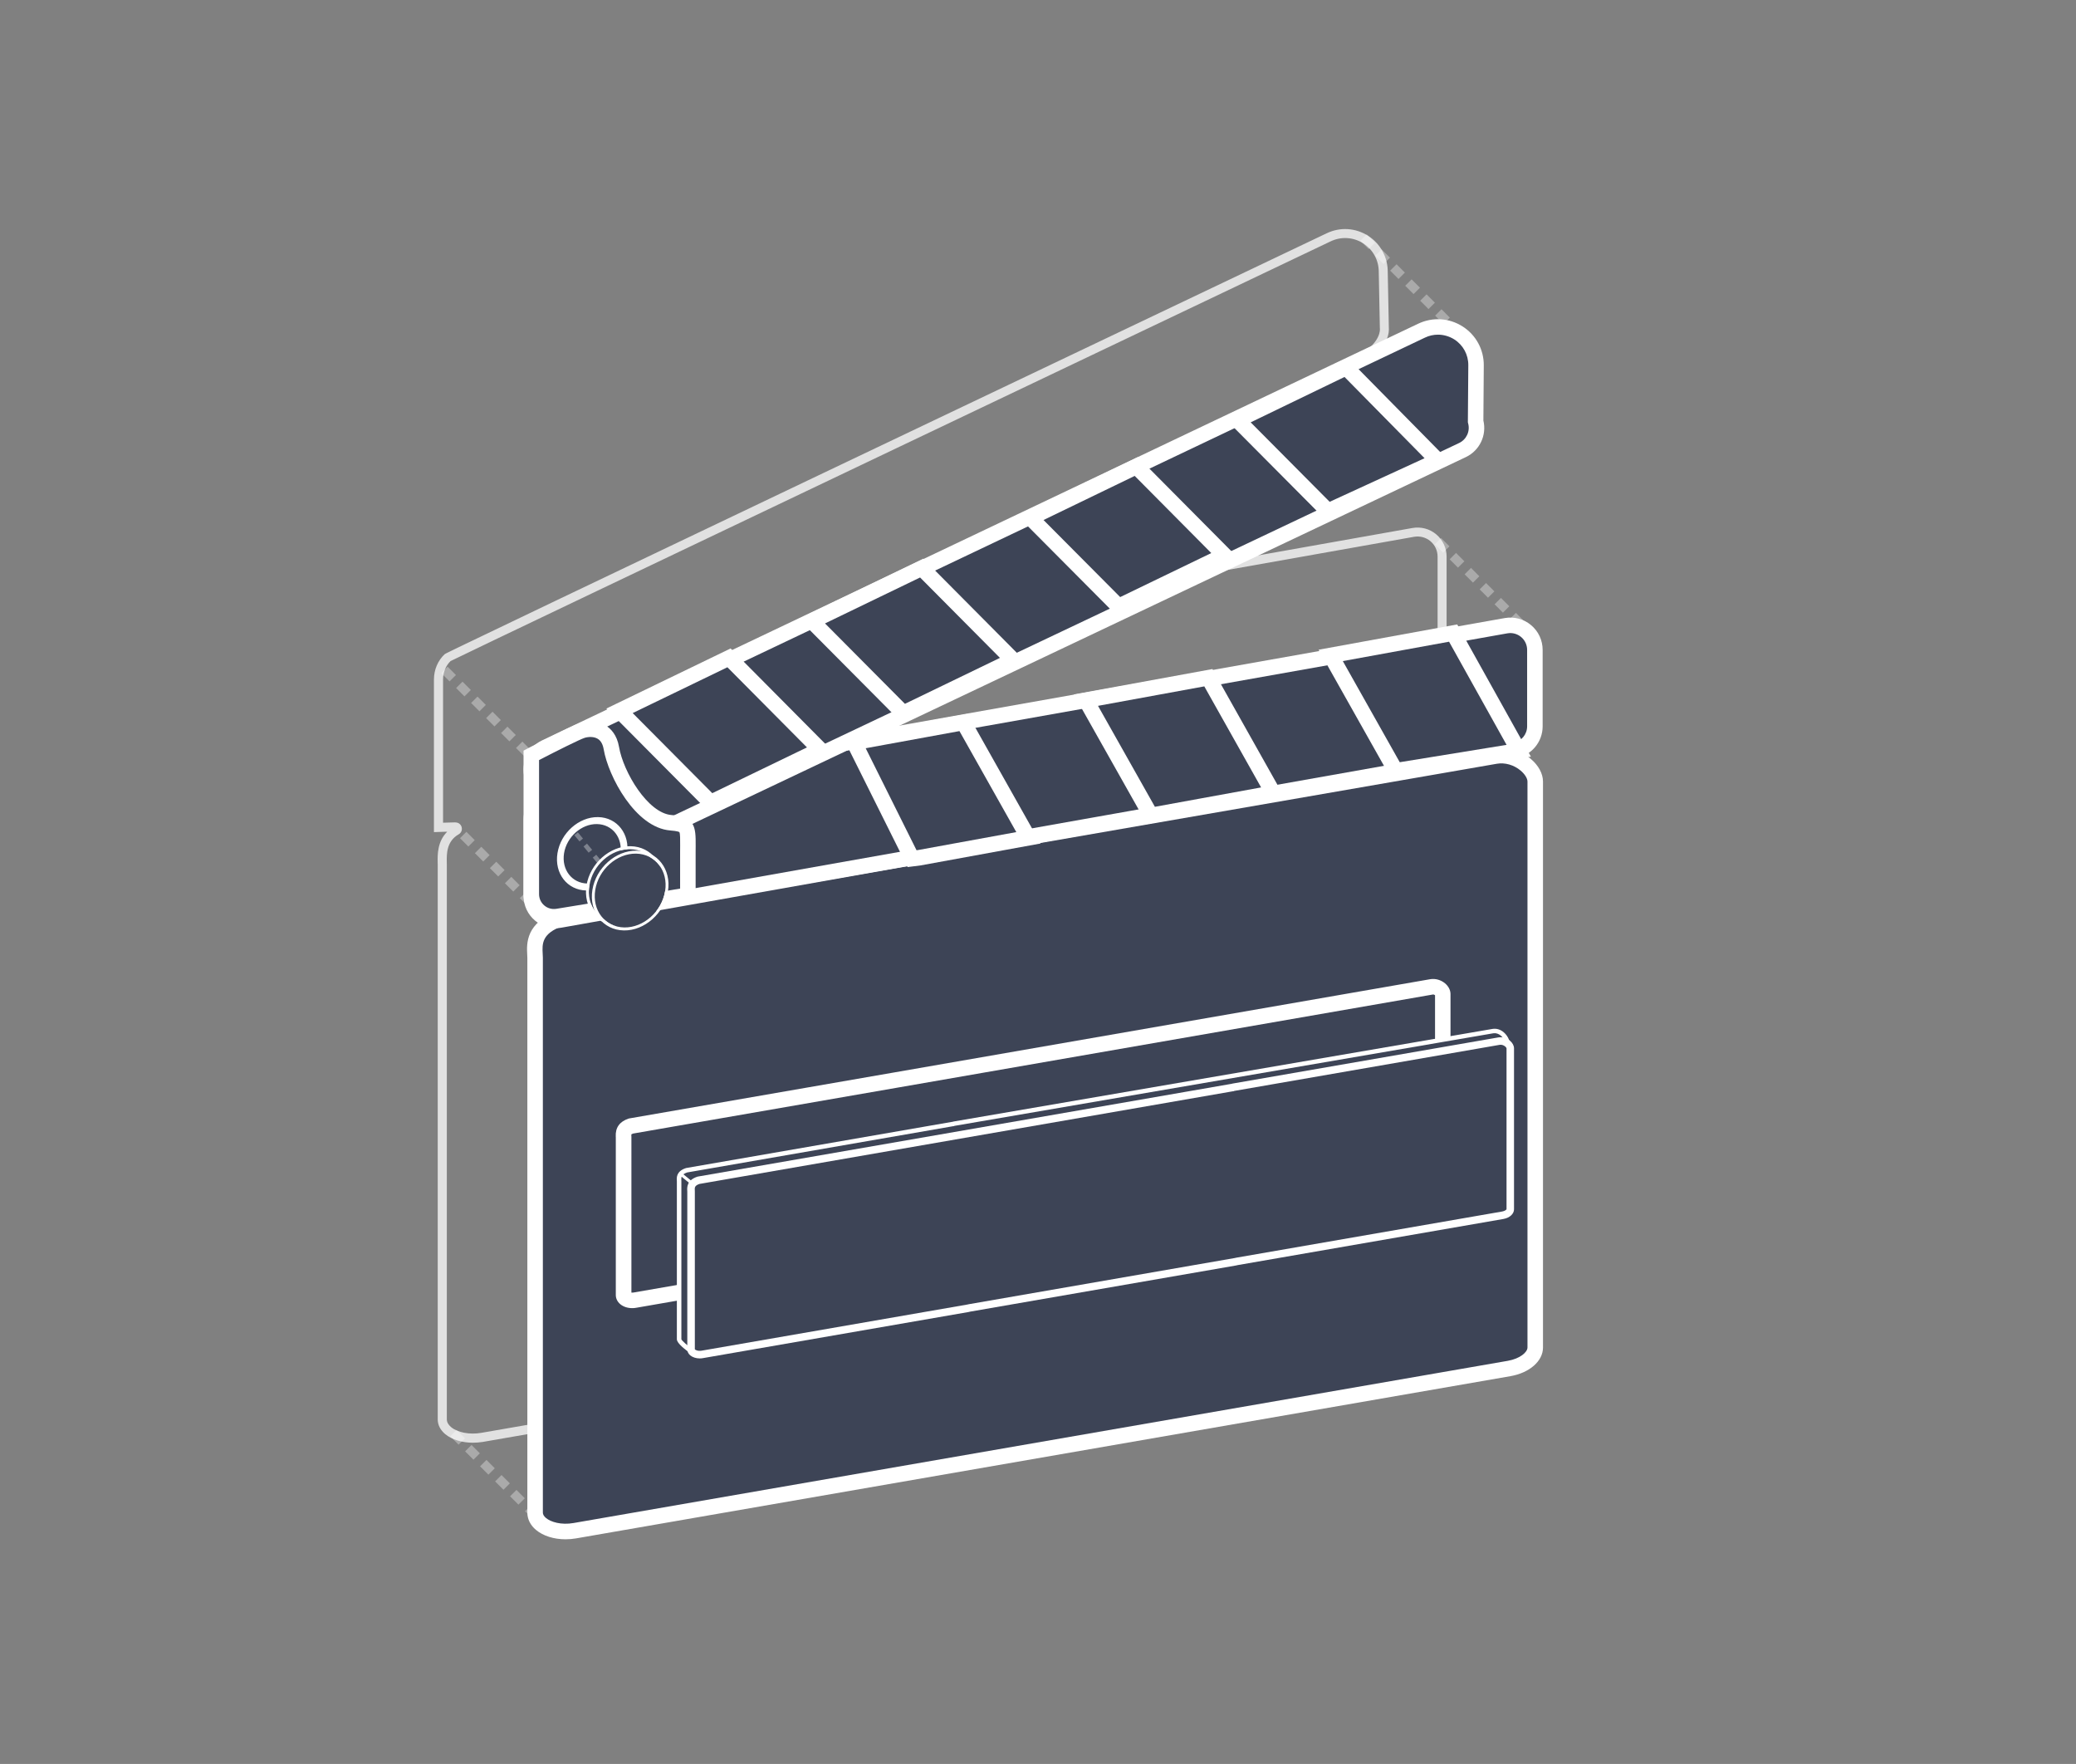 <?xml version="1.0" encoding="utf-8"?>
<!-- Generator: Adobe Illustrator 26.2.1, SVG Export Plug-In . SVG Version: 6.00 Build 0)  -->
<svg version="1.1" id="Calque_1" xmlns="http://www.w3.org/2000/svg" xmlns:xlink="http://www.w3.org/1999/xlink" x="0px" y="0px"
	 viewBox="0 0 473.62 402.37" style="enable-background:new 0 0 473.62 402.37;" xml:space="preserve">
<rect x="0" y="0" width="473.62" height="402.37" fill="#808080" stroke="none"/>
<style type="text/css">
	.st0{opacity:0.76;}
	.st1{fill:#FFFFFF;}
	.st2{fill:#3D4456;}
	.st3{enable-background:new    ;}
	.st4{fill:#004579;}
	.st5{opacity:0.33;}
	.st6{fill-rule:evenodd;clip-rule:evenodd;fill:#FFFFFF;}
	.st7{fill:#8D2121;}
	.st8{fill-rule:evenodd;clip-rule:evenodd;fill:#3D4456;}
</style>
<g id="XMLID_1844_">
	<g id="XMLID_2014_" class="st0">
		<g>
			<path class="st1" d="M107.2-114.62c-0.86,0-1.71-0.34-2.36-0.99c-1.05-1.04-1.3-2.56-0.66-3.88l17.84-36.52
				c-14.04-6.08-25.81-14.53-34.09-24.45c-8.73-10.47-13.43-22.46-13.58-34.68c-0.11-8.27,1.82-16.4,5.72-24.16
				c3.76-7.48,9.27-14.45,16.37-20.71c14.09-12.43,33.91-21.42,55.85-25.34c17.23-29.97,58.09-50.54,104.24-52.43
				c30.88-1.26,60.27,5.85,82.75,20.02c10.96,6.91,19.68,15.13,25.92,24.43c6.48,9.66,10,20.06,10.44,30.92v0
				c0.56,13.75-4,27.53-13.18,39.83c-8.73,11.69-21.51,21.92-36.99,29.63l23.63,42.44c0.6,1.07,0.45,2.36-0.37,3.27
				c-0.83,0.91-2.09,1.18-3.22,0.7l-72.98-31.66c-3,0.29-6.17,0.51-9.44,0.65l-0.33,0.01c-18.94,19.76-50.56,31.8-84.68,32.24
				c-2.89,0.03-5.7-0.01-8.36-0.12l-60.99,30.45C108.24-114.74,107.72-114.62,107.2-114.62z M263.46-336.26
				c-2.28,0-4.56,0.05-6.86,0.14c-22.82,0.93-44.65,6.45-63.15,15.95c-18,9.25-31.81,21.69-39.92,35.98l-0.19,0.34l-0.39,0.07
				c-21.79,3.83-41.47,12.71-55.42,25.02c-6.94,6.13-12.32,12.93-15.99,20.22c-3.78,7.52-5.65,15.39-5.55,23.39
				c0.15,11.83,4.71,23.47,13.2,33.64c8.26,9.9,20.1,18.31,34.24,24.32l0.72,0.31l-0.39,1.06l-18.11,37.07
				c-0.4,0.82-0.09,1.56,0.33,1.98c0.42,0.42,1.17,0.72,1.98,0.32l62.44-31.17l0.01,0.58c2.44,0.09,5,0.13,7.62,0.09
				c33.82-0.43,65.12-12.38,83.73-31.97l0.23-0.25l1-0.04c3-0.13,5.91-0.32,8.69-0.58l-0.02-0.58l74.47,32.3
				c0.57,0.25,1.06,0.01,1.33-0.29c0.27-0.3,0.45-0.81,0.15-1.35l-23.94-42.99l-0.43-1.03l0.71-0.35
				c15.58-7.63,28.43-17.83,37.15-29.5c8.96-11.99,13.4-25.4,12.86-38.77v0C372.28-304.01,323.33-336.26,263.46-336.26z"/>
		</g>
	</g>
	<g id="XMLID_2013_">
		<path class="st2" d="M397.58-243.94c-1.8-43.78-59.96-77.09-123.48-74.49c-47.41,1.94-87.31,23.39-103.75,52.35
			c-44.92,7.89-78.07,36.19-77.64,69.45c0.32,24.93,16.15,52,45.88,63l1.98-4.05l-18.11,37.07c-0.07,1.07,4.49,7.02,4.49,7.02
			l68.66-34.03c35.3-0.45,66.25-13.21,84.32-32.23c0.22-0.01,0.44-0.02,0.66-0.02c3.21-0.13,4.63,13.21,7.75,12.91l9.33,2.35
			l72.63,22.6c1.75,0.76-0.24-5.41-1.17-7.07L342-174.54l-0.11-0.26C373.3-190.19,398.73-215.83,397.58-243.94z"/>
		<g>
			<path class="st1" d="M125.63-92.58c-4.94-6.44-4.86-7.59-4.83-8.14l0.02-0.33l15.48-31.69c-13.57-5.39-24.97-14.43-33.06-26.23
				c-7.7-11.24-12.03-24.61-12.2-37.64c-0.11-8.4,1.85-16.66,5.81-24.54c3.81-7.57,9.38-14.63,16.57-20.96
				c14.12-12.46,33.94-21.49,55.87-25.46c17.48-30.03,58.48-50.62,104.74-52.51c15.71-0.64,31.29,0.85,46.29,4.43
				c14.58,3.48,27.87,8.75,39.51,15.66c11.79,7,21.2,15.28,27.97,24.62c7.14,9.84,10.98,20.4,11.43,31.38
				c0.56,13.58-4.99,27.58-16.03,40.48c-9.64,11.26-23.11,21.41-39.01,29.42l26.39,44.2c0.49,0.88,1.13,2.57,1.56,4.12
				c0.71,2.57,0.69,3.97-0.09,4.83c-0.46,0.5-1.29,0.89-2.31,0.49l-72.53-22.56l-9.06-2.28c-2.63-0.04-3.89-3.66-5.23-7.49
				c-0.58-1.65-1.62-4.62-2.35-5.35c-19.12,19.73-50.81,31.74-84.96,32.18l-0.04-3.32c33.6-0.43,64.68-12.28,83.14-31.71l0.47-0.49
				l1.34-0.05c2.83-0.12,4.15,3.65,5.55,7.64c0.57,1.63,1.61,4.62,2.31,5.25l0.09-0.01l9.69,2.45l70.98,22.08
				c-0.31-1.35-0.94-3.23-1.45-4.15l-27.19-45.53l-0.77-1.82l1.41-0.69c16.19-7.93,29.86-18.09,39.53-29.38
				c10.49-12.25,15.76-25.46,15.24-38.19c-0.42-10.31-4.06-20.26-10.8-29.57c-6.5-8.97-15.58-16.94-26.98-23.71
				c-11.35-6.74-24.33-11.88-38.59-15.28c-14.71-3.51-29.98-4.97-45.39-4.34c-22.7,0.93-44.41,6.41-62.8,15.86
				c-17.86,9.18-31.54,21.5-39.57,35.65l-0.39,0.68l-0.77,0.14c-21.64,3.8-41.18,12.62-55.01,24.82
				c-6.86,6.06-12.18,12.77-15.8,19.97c-3.72,7.4-5.56,15.14-5.46,23.01c0.16,12.39,4.28,25.1,11.62,35.81
				c7.76,11.33,18.73,19.99,31.78,25.12l1.31-2.69l2.98,1.46l-17.82,36.48c0.55,1.1,2.4,3.75,4.03,5.87L125.63-92.58z
				 M280.66-158.21L280.66-158.21L280.66-158.21L280.66-158.21z"/>
		</g>
	</g>
	<g id="XMLID_2012_">
		<g>
			<path class="st2" d="M397.53-237.84c-1.8-43.78-54.73-77.17-118.25-74.58c-47.41,1.94-87.31,23.39-103.75,52.35
				c-44.92,7.89-78.07,36.19-77.64,69.45c0.32,24.93,19.41,46.59,47.95,58.71l-0.09,0.24l-18.11,37.07
				c-0.95,1.55,1.25,4.49,3.43,3.4l61.27-30.58l0,0.05c2.78,0.12,5.6,0.16,8.44,0.13c35.3-0.45,66.25-13.21,84.32-32.23
				c0.22-0.01,0.44-0.02,0.66-0.02c3.21-0.13,6.38-0.35,9.51-0.66l0-0.05l73.28,31.79c1.75,0.76,3.46-1.13,2.54-2.8l-23.91-42.95
				l-0.11-0.26C378.48-184.17,398.69-209.73,397.53-237.84z"/>
		</g>
		<g>
			<path class="st1" d="M130.1-89.3c-1.12,0-2.24-0.5-3.1-1.44c-1.27-1.38-1.59-3.27-0.82-4.64l17.43-35.68
				c-13.81-6.11-25.4-14.5-33.6-24.33c-8.86-10.62-13.62-22.79-13.78-35.2c-0.11-8.4,1.85-16.66,5.81-24.54
				c3.81-7.57,9.38-14.63,16.57-20.96c14.12-12.46,33.94-21.49,55.87-25.46c17.48-30.03,58.48-50.62,104.74-52.51
				c31.05-1.27,60.61,5.89,83.22,20.15c11.06,6.97,19.86,15.27,26.17,24.67c6.57,9.79,10.13,20.33,10.58,31.34
				c0.57,13.95-4.04,27.9-13.35,40.36c-8.66,11.6-21.26,21.77-36.51,29.48l23.21,41.68c0.77,1.39,0.58,3.05-0.48,4.23
				c-1.07,1.18-2.7,1.53-4.16,0.9l-72.78-31.57c-2.95,0.28-6.07,0.5-9.27,0.63h0c-19.12,19.77-50.84,31.82-85.03,32.25
				c-2.83,0.03-5.58-0.01-8.2-0.11l-60.8,30.35C131.27-89.43,130.68-89.3,130.1-89.3z M129.08-93.75c-0.02,0.15,0.14,0.62,0.56,0.94
				c0.38,0.29,0.61,0.18,0.7,0.13l63.61-31.75l0.03,1.1c2.19,0.07,4.47,0.09,6.8,0.07c33.6-0.43,64.67-12.28,83.14-31.71l0.47-0.49
				l1.33-0.05c2.7-0.11,5.35-0.28,7.87-0.51l-0.03-1.1l75.67,32.82c0.06,0.03,0.22,0.1,0.38-0.08c0.16-0.18,0.08-0.33,0.04-0.39
				l-23.96-43.03l-0.76-1.79l1.41-0.69c15.46-7.57,28.21-17.69,36.85-29.25c8.84-11.84,13.23-25.06,12.69-38.24l0,0
				c-1.76-42.8-54.03-75.54-116.52-72.98c-22.7,0.93-44.41,6.41-62.8,15.86c-17.86,9.18-31.54,21.5-39.57,35.65l-0.39,0.68
				l-0.77,0.14c-21.64,3.8-41.18,12.62-55.01,24.82c-6.86,6.06-12.18,12.77-15.8,19.97c-3.72,7.4-5.56,15.14-5.46,23.01
				c0.15,11.64,4.65,23.09,13.01,33.12c8.18,9.8,19.91,18.13,33.93,24.08l1.45,0.61l-0.69,1.88L129.1-93.8L129.08-93.75z"/>
		</g>
	</g>
	<g id="XMLID_2008_">
		<g id="XMLID_2009_" class="st3">
			<g id="XMLID_2010_">
				<g id="XMLID_2011_">
					<path class="st2" d="M345.44-256.1c-5.22-0.09-10.19,4.32-11.07,9.83c-0.88,5.51,2.64,10.07,7.87,10.16
						c5.22,0.09,10.19-4.32,11.07-9.83C354.19-251.45,350.66-256,345.44-256.1z"/>
					<path class="st1" d="M345.79-258.26c-6.35-0.11-12.39,5.25-13.47,11.96c-1.07,6.7,3.22,12.25,9.57,12.36
						c6.35,0.11,12.39-5.25,13.47-11.96C356.43-252.6,352.14-258.15,345.79-258.26z M353.31-245.94c-0.88,5.51-5.85,9.92-11.07,9.83
						c-5.22-0.09-8.75-4.65-7.87-10.16c0.88-5.51,5.85-9.92,11.07-9.83C350.66-256,354.19-251.45,353.31-245.94z"/>
				</g>
			</g>
		</g>
	</g>
	<g id="XMLID_2003_">
		<g id="XMLID_2004_" class="st3">
			<g id="XMLID_2005_">
				<g id="XMLID_2007_">
					<path class="st2" d="M299.27-239.79c-5.22-0.09-10.19,4.32-11.07,9.83c-0.88,5.51,2.64,10.07,7.87,10.16
						c5.22,0.09,10.18-4.32,11.07-9.83C308.02-235.14,304.49-239.7,299.27-239.79z"/>
					<path class="st1" d="M299.62-241.95c-6.35-0.11-12.39,5.25-13.47,11.96c-1.07,6.7,3.22,12.25,9.57,12.36
						c6.35,0.11,12.39-5.25,13.47-11.96C310.27-236.3,305.97-241.84,299.62-241.95z M307.14-229.63c-0.88,5.51-5.85,9.92-11.07,9.83
						c-5.22-0.09-8.75-4.65-7.87-10.16c0.88-5.51,5.85-9.92,11.07-9.83C304.49-239.7,308.02-235.14,307.14-229.63z"/>
				</g>
			</g>
		</g>
	</g>
	
		<rect x="124.29" y="-101.73" transform="matrix(0.812 -0.584 0.584 0.812 79.553 55.5)" class="st1" width="3.32" height="11.94"/>
	<g id="XMLID_2002_">
		<g>
			
				<rect x="171.28" y="-267.04" transform="matrix(0.757 -0.653 0.653 0.757 213.68 49.107)" class="st1" width="3.32" height="7.94"/>
		</g>
	</g>
	<g id="XMLID_2001_">
		<path class="st2" d="M227.18-246.25c-56.34,0.72-105.16,35.87-104.56,72.28c0.49,29.26,9.59,46.26,47.66,65.77l-14.46,29.6
			c-0.27,1.03,4.95,9.83,4.29,9.55l51.85-32.77c0.4-0.19,0.82-0.4,1.25-0.61c4.04-2.08,8.5-3.2,13.04-3.23
			c3.38-0.02,8.56-0.08,11.27-0.23c14.95-0.83,28.87-4.15,42.69-9.93c15.56-6.5,30.36-16.48,40.01-30.54
			c6.24-9.09,9.99-19.8,9.84-30.88C329.58-216.06,283.51-246.97,227.18-246.25z"/>
		<path class="st1" d="M300.16-227.53c-19.66-13.19-45.64-20.26-73.16-19.9c-17.21,0.22-34.62,3.7-50.33,10.05
			c-15.04,6.08-28.13,14.59-37.86,24.62c-11.8,12.15-17.92,25.63-17.69,38.98c0.27,16.34,3.26,27.49,9.97,37.28
			c7.15,10.42,18.66,19.41,37.25,29.06L154.4-78.91l-0.03,0.13c-0.23,0.91,0.21,2.02,2.81,7.01c0.63,1.22,1.42,2.74,1.53,3.1
			c-0.08-0.26-0.04-0.82,0.4-1.22c0.38-0.34,0.92-0.43,1.39-0.24l-1.06,2.48c0.18,0.08,0.37,0.12,0.56,0.12c0.37,0,0.74-0.15,1-0.44
			c0.7-0.76,0.29-1.62-0.2-2.62c-0.31-0.65-0.76-1.51-1.24-2.42c-0.79-1.51-2.2-4.23-2.51-5.19l14.86-30.43l-1.18-0.6
			c-18.86-9.66-30.4-18.54-37.43-28.79c-6.4-9.33-9.24-20.03-9.5-35.8c-0.21-12.62,5.64-25.43,16.93-37.05
			c19.86-20.45,52.92-33.42,86.29-33.85c26.97-0.34,52.41,6.56,71.62,19.45c19.06,12.78,29.68,29.91,29.91,48.23
			c0.13,10.35-3.19,20.75-9.61,30.1c-8.56,12.47-22.19,22.86-39.42,30.06c-13.9,5.81-27.72,9.02-42.25,9.83
			c-2.79,0.15-8.22,0.21-11.2,0.22c-4.7,0.03-9.42,1.2-13.65,3.38c-0.46,0.24-0.85,0.43-1.2,0.59l1.14,2.45
			c0.38-0.18,0.8-0.39,1.29-0.64c3.86-1.99,8.16-3.05,12.43-3.08c3.01-0.02,8.49-0.07,11.34-0.23c14.84-0.82,28.95-4.1,43.14-10.03
			c17.71-7.4,31.75-18.12,40.6-31.02c6.73-9.81,10.22-20.76,10.08-31.66C331.02-196.33,319.97-214.24,300.16-227.53z"/>
	</g>
	<g id="XMLID_2000_">
		<g>
			<path class="st2" d="M332.88-170.7c-0.49-38.82-46.56-69.73-102.9-69.01c-56.34,0.72-101.6,32.79-101.1,71.62
				c0.32,24.93,19.41,46.59,47.95,58.71l-0.09,0.24l-18.11,37.07c-1.07,2.19,1.25,4.49,3.43,3.4c11.82-5.9,23.47-12.13,35.25-18.1
				c5.78-2.93,11.59-5.79,17.46-8.53c0.4-0.19,0.82-0.4,1.25-0.61c4.04-2.08,8.5-3.2,13.04-3.23c3.38-0.02,8.56-0.08,11.27-0.23
				c14.95-0.83,28.87-4.15,42.69-9.93c15.56-6.5,30.36-16.48,40.01-30.54C329.28-148.91,333.02-159.62,332.88-170.7z"/>
		</g>
		<g>
			<path class="st1" d="M161.46-66.83c-1.05,0-2.08-0.41-2.87-1.2c-1.27-1.26-1.58-3.11-0.8-4.72l17.5-35.84
				c-13.83-6.1-25.45-14.5-33.66-24.34c-8.84-10.6-13.6-22.75-13.75-35.14c-0.12-9.78,2.53-19.3,7.89-28.29
				c5.14-8.63,12.55-16.4,22.01-23.1c19.35-13.71,45.19-21.45,72.74-21.81c27.55-0.36,53.58,6.73,73.28,19.94
				c9.63,6.46,17.23,14.04,22.59,22.53c5.58,8.85,8.48,18.29,8.6,28.07c0.14,10.95-3.36,21.94-10.12,31.78
				c-8.88,12.93-22.95,23.68-40.69,31.09c-14.21,5.94-28.34,9.22-43.21,10.05c-2.86,0.16-8.34,0.21-11.35,0.23
				c-4.25,0.02-8.51,1.08-12.34,3.05c-0.5,0.26-0.92,0.46-1.3,0.64c-5.21,2.42-10.75,5.12-17.42,8.5
				c-5.2,2.64-10.47,5.37-15.57,8.01c-6.43,3.34-13.09,6.79-19.69,10.09C162.72-66.97,162.08-66.83,161.46-66.83z M232.48-238.17
				c-0.64,0-1.28,0-1.92,0.01c-55.38,0.71-100.05,32.13-99.57,70.05c0.15,11.67,4.65,23.14,13.03,33.18
				c8.19,9.82,19.93,18.15,33.97,24.11l1.35,0.58l-0.65,1.78l-18.11,37.07c-0.28,0.58,0.04,0.99,0.19,1.14
				c0.15,0.15,0.57,0.47,1.14,0.18c6.58-3.28,13.22-6.73,19.65-10.07c5.1-2.65,10.38-5.38,15.59-8.03
				c6.7-3.39,12.27-6.11,17.51-8.55c0.35-0.16,0.72-0.35,1.19-0.59c4.26-2.2,9.02-3.37,13.75-3.4c2.98-0.02,8.4-0.07,11.19-0.22
				c14.51-0.8,28.3-4.01,42.18-9.81c17.19-7.18,30.79-17.55,39.33-29.98c6.39-9.31,9.7-19.68,9.57-29.98v0
				c-0.23-18.25-10.82-35.32-29.82-48.06C283.34-231.3,258.69-238.17,232.48-238.17z"/>
		</g>
	</g>
	<g id="XMLID_1999_">
		<g>
			
				<rect x="156.16" y="-78.9" transform="matrix(0.912 -0.41 0.41 0.912 44.102 58.248)" class="st1" width="3.32" height="10.47"/>
		</g>
	</g>
	<g id="XMLID_1998_">
		<g>
			
				<rect x="170.06" y="-110.06" transform="matrix(0.984 -0.181 0.181 0.984 22.506 29.609)" class="st1" width="7.38" height="2.7"/>
		</g>
	</g>
	<g id="XMLID_1981_">
		<g id="XMLID_1990_">
			<g id="XMLID_1992_" class="st3">
				<g id="XMLID_1996_">
					<g id="XMLID_1997_">
						<path class="st4" d="M180.6-173.6c-0.43-0.01-0.86,0.01-1.3,0.06c-2.98,0.31-5.83,1.8-8.04,4.2
							c-1.87,2.03-3.09,4.49-3.51,7.07c-0.08,0.48-0.13,0.96-0.15,1.44c-0.29,5.91,3.78,10.36,9.27,10.45
							c0.43,0.01,0.86-0.01,1.3-0.06c2.98-0.31,5.83-1.8,8.04-4.2c1.87-2.03,3.09-4.49,3.51-7.07c0.08-0.48,0.13-0.96,0.15-1.44
							C190.16-169.06,186.1-173.5,180.6-173.6z"/>
						<path class="st1" d="M180.76-174.6c-0.46-0.01-0.93,0.01-1.41,0.06c-3.23,0.33-6.34,1.96-8.74,4.56
							c-1.98,2.15-3.29,4.76-3.78,7.48l-0.09,0.55c-0.06,0.4-0.1,0.81-0.12,1.21c-0.16,3.35,0.94,6.38,3.11,8.51
							c1.85,1.81,4.28,2.8,6.95,2.85c0.47,0.01,0.94-0.01,1.43-0.06c3.23-0.34,6.34-1.96,8.74-4.57c1.8-1.96,3.05-4.29,3.63-6.75
							l0.32-2c0.01-0.16,0.03-0.33,0.03-0.49C191.15-169.67,186.74-174.5,180.76-174.6z M189.87-163.15
							c-0.02,0.48-0.08,0.96-0.15,1.44c-0.43,2.58-1.65,5.04-3.51,7.07c-2.21,2.4-5.07,3.89-8.04,4.2c-0.44,0.05-0.87,0.06-1.3,0.06
							c-5.5-0.1-9.56-4.54-9.27-10.45c0.02-0.48,0.08-0.96,0.15-1.44c0.43-2.58,1.65-5.04,3.51-7.07c2.21-2.4,5.07-3.89,8.04-4.2
							c0.44-0.05,0.87-0.07,1.3-0.06C186.1-173.5,190.16-169.06,189.87-163.15z"/>
					</g>
				</g>
			</g>
		</g>
		<g id="XMLID_1983_">
			<g id="XMLID_1984_" class="st3">
				<g id="XMLID_1985_">
					<g id="XMLID_1989_">
						<path class="st2" d="M183.05-172.17c-0.42-0.01-0.85,0.01-1.29,0.06c-2.96,0.31-5.79,1.79-7.99,4.17
							c-1.85,2.01-3.06,4.46-3.49,7.02c-0.08,0.47-0.13,0.95-0.15,1.43c-0.29,5.87,3.75,10.29,9.21,10.38
							c0.42,0.01,0.85-0.01,1.29-0.06c5.67-0.59,10.58-5.53,11.49-11.3c0.07-0.44,0.12-0.88,0.14-1.32
							C192.55-167.67,188.51-172.08,183.05-172.17z"/>
						<path class="st1" d="M190.25-170.47c-1.86-1.83-4.3-2.82-7-2.87c-0.47-0.01-0.95,0.01-1.43,0.06
							c-3.25,0.34-6.38,1.97-8.8,4.59c-2.02,2.19-3.35,4.86-3.83,7.64l-0.05,0.32c-0.07,0.44-0.11,0.89-0.13,1.34
							c-0.32,6.47,4.13,11.32,10.14,11.43c0.46,0.01,0.94-0.01,1.42-0.06c5.88-0.61,11.01-5.46,12.43-11.33l0.35-2.16
							c0.01-0.13,0.02-0.27,0.03-0.4C193.54-165.28,192.43-168.32,190.25-170.47z M192.26-161.79c-0.02,0.45-0.07,0.89-0.14,1.32
							c-0.91,5.78-5.82,10.72-11.49,11.3c-0.44,0.05-0.87,0.06-1.29,0.06c-5.46-0.1-9.5-4.51-9.21-10.38
							c0.02-0.48,0.08-0.96,0.15-1.43c0.42-2.56,1.63-5.01,3.49-7.02c2.2-2.38,5.04-3.87,7.99-4.17c0.44-0.05,0.87-0.06,1.29-0.06
							C188.51-172.08,192.55-167.67,192.26-161.79z"/>
					</g>
				</g>
			</g>
		</g>
	</g>
	<g id="XMLID_1959_">
		<g id="XMLID_1970_">
			<g id="XMLID_1974_" class="st3">
				<g id="XMLID_1975_">
					<g id="XMLID_1978_">
						<path class="st4" d="M232.07-177.32c-0.42-0.01-0.86,0.01-1.3,0.06c-2.98,0.31-5.83,1.8-8.04,4.2
							c-1.87,2.03-3.09,4.49-3.51,7.07c-0.08,0.48-0.13,0.96-0.15,1.44c-0.15,3.09,0.86,5.87,2.86,7.83c1.7,1.67,3.94,2.58,6.4,2.62
							c0.43,0.01,0.87-0.01,1.31-0.06c2.98-0.31,5.83-1.8,8.04-4.2c1.87-2.03,3.09-4.49,3.51-7.07c0.08-0.48,0.13-0.96,0.15-1.44
							C241.63-172.78,237.57-177.22,232.07-177.32z"/>
						<path class="st1" d="M239.2-175.48c-1.85-1.82-4.28-2.8-6.96-2.85c-0.47-0.01-0.94,0.01-1.42,0.06
							c-3.24,0.34-6.34,1.96-8.74,4.57c-2,2.17-3.32,4.81-3.8,7.56l-0.06,0.37c-0.06,0.44-0.11,0.87-0.13,1.31
							c-0.17,3.35,0.94,6.38,3.11,8.51c1.85,1.82,4.28,2.8,6.95,2.85c0.47,0.01,0.94-0.01,1.43-0.06c3.23-0.33,6.34-1.96,8.74-4.56
							c1.8-1.95,3.05-4.28,3.63-6.74l0.33-2.04c0.01-0.15,0.02-0.31,0.03-0.46C242.47-170.32,241.37-173.34,239.2-175.48z
							 M241.34-166.87c-0.02,0.48-0.08,0.96-0.15,1.44c-0.43,2.58-1.65,5.04-3.51,7.07c-2.21,2.4-5.07,3.89-8.04,4.2
							c-0.44,0.05-0.88,0.07-1.31,0.06c-2.46-0.04-4.7-0.95-6.4-2.62c-2-1.96-3.01-4.74-2.86-7.83c0.02-0.48,0.08-0.96,0.15-1.44
							c0.43-2.58,1.65-5.04,3.51-7.07c2.21-2.4,5.07-3.89,8.04-4.2c0.44-0.05,0.87-0.06,1.3-0.06
							C237.57-177.22,241.63-172.78,241.34-166.87z"/>
					</g>
				</g>
			</g>
		</g>
		<g id="XMLID_1961_">
			<g id="XMLID_1962_" class="st3">
				<g id="XMLID_1968_">
					<g id="XMLID_1969_">
						<path class="st2" d="M234.52-175.9c-0.42-0.01-0.85,0.01-1.29,0.06c-5.67,0.59-10.58,5.53-11.5,11.3
							c-0.07,0.44-0.12,0.88-0.14,1.32c-0.29,5.87,3.75,10.29,9.21,10.38c0.42,0.01,0.85-0.01,1.29-0.06
							c5.67-0.59,10.58-5.52,11.5-11.3c0.07-0.44,0.12-0.88,0.14-1.32C244.02-171.39,239.98-175.8,234.52-175.9z"/>
						<path class="st1" d="M241.72-174.19c-1.86-1.83-4.3-2.82-7-2.87c-0.47-0.01-0.95,0.01-1.43,0.06
							c-6.23,0.65-11.62,6.06-12.65,12.4l-0.01,0.06c-0.07,0.47-0.12,0.95-0.15,1.44c-0.32,6.47,4.13,11.32,10.14,11.43
							c0.46,0.01,0.94-0.01,1.42-0.06c5.88-0.61,11.01-5.46,12.43-11.33l0.35-2.16c0.01-0.13,0.02-0.27,0.03-0.4
							C245.01-169,243.9-172.05,241.72-174.19z M243.73-165.51c-0.02,0.44-0.07,0.89-0.14,1.32c-0.91,5.78-5.82,10.71-11.5,11.3
							c-0.44,0.05-0.87,0.06-1.29,0.06c-5.46-0.1-9.5-4.51-9.21-10.38c0.02-0.44,0.07-0.89,0.14-1.32
							c0.91-5.78,5.82-10.72,11.5-11.3c0.44-0.05,0.87-0.06,1.29-0.06C239.98-175.8,244.02-171.39,243.73-165.51z"/>
					</g>
				</g>
			</g>
		</g>
	</g>
	<g id="XMLID_1928_">
		<g id="XMLID_1946_">
			<g id="XMLID_1947_" class="st3">
				<g id="XMLID_1953_">
					<g id="XMLID_1954_">
						<path class="st4" d="M283.54-181.04c-0.43-0.01-0.86,0.01-1.3,0.06c-2.98,0.31-5.83,1.8-8.04,4.2
							c-1.87,2.03-3.08,4.49-3.51,7.07c-0.08,0.48-0.13,0.96-0.15,1.44c-0.15,3.09,0.86,5.87,2.86,7.83c1.7,1.67,3.94,2.58,6.4,2.63
							c0.43,0.01,0.87-0.01,1.31-0.06c2.98-0.31,5.83-1.8,8.04-4.2c1.87-2.03,3.09-4.49,3.51-7.07c0.08-0.48,0.13-0.96,0.15-1.44
							C293.11-176.5,289.04-180.95,283.54-181.04z"/>
						<path class="st1" d="M290.67-179.2c-1.85-1.82-4.28-2.8-6.95-2.85c-0.47-0.01-0.94,0.01-1.42,0.06
							c-3.23,0.34-6.34,1.96-8.74,4.57c-2,2.17-3.32,4.81-3.8,7.56l-0.06,0.37c-0.06,0.44-0.11,0.87-0.13,1.31
							c-0.17,3.35,0.94,6.38,3.11,8.51c1.85,1.82,4.28,2.8,6.95,2.85c0.47,0.01,0.95-0.01,1.43-0.06c3.24-0.34,6.34-1.96,8.74-4.57
							c1.8-1.95,3.04-4.28,3.63-6.74l0.33-2.04c0.01-0.15,0.02-0.31,0.03-0.46C293.94-174.04,292.84-177.06,290.67-179.2z
							 M292.81-170.59c-0.02,0.48-0.08,0.96-0.15,1.44c-0.43,2.58-1.65,5.04-3.51,7.07c-2.21,2.4-5.07,3.89-8.04,4.2
							c-0.44,0.05-0.88,0.07-1.31,0.06c-2.46-0.04-4.7-0.95-6.4-2.63c-1.99-1.96-3.01-4.74-2.86-7.83c0.02-0.48,0.08-0.96,0.15-1.44
							c0.43-2.58,1.64-5.04,3.51-7.07c2.21-2.4,5.07-3.89,8.04-4.2c0.44-0.05,0.87-0.06,1.3-0.06
							C289.04-180.95,293.11-176.5,292.81-170.59z"/>
					</g>
				</g>
			</g>
		</g>
		<g id="XMLID_1932_">
			<g id="XMLID_1933_" class="st3">
				<g id="XMLID_1940_">
					<g id="XMLID_1941_">
						<path class="st2" d="M285.99-179.62c-0.42-0.01-0.85,0.01-1.29,0.06c-2.96,0.31-5.79,1.79-7.99,4.18
							c-1.85,2.01-3.06,4.46-3.49,7.02c-0.08,0.47-0.13,0.95-0.15,1.43c-0.15,3.07,0.86,5.83,2.84,7.78
							c1.69,1.66,3.91,2.56,6.35,2.6c0.43,0.01,0.86-0.01,1.3-0.06c2.96-0.31,5.79-1.79,7.99-4.18c1.85-2.01,3.06-4.46,3.49-7.02
							c0.08-0.47,0.13-0.95,0.15-1.43C295.49-175.11,291.46-179.52,285.99-179.62z"/>
						<path class="st1" d="M293.19-177.91c-1.85-1.82-4.3-2.82-6.99-2.86l-0.01,0c-0.47-0.01-0.95,0.01-1.43,0.06
							c-3.25,0.34-6.38,1.97-8.8,4.59c-2,2.17-3.32,4.81-3.81,7.57l-0.07,0.45c-0.06,0.43-0.1,0.85-0.12,1.28
							c-0.17,3.38,0.94,6.41,3.13,8.56c1.86,1.83,4.3,2.82,7,2.87c0.47,0.01,0.95-0.01,1.43-0.06c3.25-0.34,6.38-1.97,8.8-4.59
							c1.81-1.97,3.07-4.32,3.65-6.79l0.32-2.02c0.01-0.16,0.03-0.33,0.03-0.49C296.48-172.73,295.38-175.76,293.19-177.91z
							 M295.21-169.24c-0.02,0.48-0.08,0.96-0.15,1.43c-0.42,2.56-1.64,5.01-3.49,7.02c-2.2,2.39-5.04,3.87-7.99,4.18
							c-0.44,0.05-0.87,0.06-1.3,0.06c-2.45-0.04-4.67-0.94-6.35-2.6c-1.98-1.95-2.99-4.71-2.84-7.78c0.02-0.48,0.08-0.96,0.15-1.43
							c0.42-2.56,1.64-5.01,3.49-7.02c2.2-2.39,5.04-3.87,7.99-4.18c0.44-0.05,0.87-0.06,1.29-0.06
							C291.46-179.52,295.49-175.11,295.21-169.24z"/>
					</g>
				</g>
			</g>
		</g>
	</g>
	<g id="XMLID_1909_" class="st5">
		<g id="XMLID_1910_">
			<g id="XMLID_1919_">
				<g id="XMLID_1927_">
					<g>
						
							<rect x="162.64" y="-274.83" transform="matrix(0.749 -0.662 0.662 0.749 221.621 40.053)" class="st6" width="2.18" height="4.11"/>
					</g>
				</g>
				<g id="XMLID_1926_">
					<g>
						
							<rect x="157.76" y="-280.35" transform="matrix(0.749 -0.662 0.662 0.749 224.054 35.44)" class="st6" width="2.18" height="4.11"/>
					</g>
				</g>
				<g id="XMLID_1920_">
					<g>
						
							<rect x="152.9" y="-285.85" transform="matrix(0.75 -0.662 0.662 0.75 226.47 30.844)" class="st6" width="2.18" height="4.11"/>
					</g>
				</g>
			</g>
			<g id="XMLID_1915_">
				<g id="XMLID_1918_">
					<g>
						
							<rect x="177.29" y="-258.24" transform="matrix(0.75 -0.662 0.662 0.75 214.302 53.91)" class="st6" width="2.18" height="4.11"/>
					</g>
				</g>
				<g id="XMLID_1917_">
					<g>
						
							<rect x="172.41" y="-263.76" transform="matrix(0.75 -0.662 0.662 0.75 216.735 49.297)" class="st6" width="2.18" height="4.11"/>
					</g>
				</g>
				<g id="XMLID_1916_">
					<g>
						
							<rect x="167.55" y="-269.27" transform="matrix(0.75 -0.662 0.662 0.75 219.161 44.7)" class="st6" width="2.18" height="4.11"/>
					</g>
				</g>
			</g>
			<g id="XMLID_1911_">
				<g id="XMLID_1914_">
					<g>
						
							<rect x="191.94" y="-241.66" transform="matrix(0.75 -0.662 0.662 0.75 206.992 67.765)" class="st6" width="2.18" height="4.11"/>
					</g>
				</g>
				<g id="XMLID_1913_">
					<g>
						
							<rect x="187.06" y="-247.18" transform="matrix(0.75 -0.662 0.662 0.75 209.425 63.152)" class="st6" width="2.18" height="4.11"/>
					</g>
				</g>
				<g id="XMLID_1912_">
					<g>
						
							<rect x="182.2" y="-252.68" transform="matrix(0.749 -0.662 0.662 0.749 211.86 58.554)" class="st6" width="2.18" height="4.11"/>
					</g>
				</g>
			</g>
		</g>
	</g>
	<g id="XMLID_1891_" class="st5">
		<g id="XMLID_1892_">
			<g id="XMLID_1905_">
				<g id="XMLID_1908_">
					<g>
						
							<rect x="89.5" y="-228.12" transform="matrix(0.681 -0.732 0.732 0.681 194.746 -5.911)" class="st6" width="2.18" height="3.4"/>
					</g>
				</g>
				<g id="XMLID_1907_">
					<g>
						
							<rect x="85.03" y="-232.28" transform="matrix(0.681 -0.732 0.732 0.681 196.355 -10.504)" class="st6" width="2.18" height="3.4"/>
					</g>
				</g>
				<g id="XMLID_1906_">
					<g>
						
							<rect x="80.58" y="-236.41" transform="matrix(0.681 -0.732 0.732 0.681 197.972 -15.089)" class="st6" width="2.18" height="3.4"/>
					</g>
				</g>
			</g>
			<g id="XMLID_1901_">
				<g id="XMLID_1904_">
					<g>
						
							<rect x="102.92" y="-215.65" transform="matrix(0.681 -0.732 0.732 0.681 189.894 7.894)" class="st6" width="2.18" height="3.4"/>
					</g>
				</g>
				<g id="XMLID_1903_">
					<g>
						
							<rect x="98.45" y="-219.8" transform="matrix(0.681 -0.732 0.732 0.681 191.517 3.295)" class="st6" width="2.18" height="3.4"/>
					</g>
				</g>
				<g id="XMLID_1902_">
					<g>
						
							<rect x="94" y="-223.94" transform="matrix(0.681 -0.732 0.732 0.681 193.119 -1.283)" class="st6" width="2.18" height="3.4"/>
					</g>
				</g>
			</g>
			<g id="XMLID_1897_">
				<g id="XMLID_1900_">
					<g>
						
							<rect x="116.33" y="-203.18" transform="matrix(0.681 -0.732 0.732 0.681 185.042 21.7)" class="st6" width="2.18" height="3.4"/>
					</g>
				</g>
				<g id="XMLID_1899_">
					<g>
						
							<rect x="111.87" y="-207.33" transform="matrix(0.681 -0.732 0.732 0.681 186.664 17.102)" class="st6" width="2.18" height="3.4"/>
					</g>
				</g>
				<g id="XMLID_1898_">
					<g>
						
							<rect x="107.41" y="-211.47" transform="matrix(0.681 -0.732 0.732 0.681 188.274 12.52)" class="st6" width="2.18" height="3.4"/>
					</g>
				</g>
			</g>
			<g id="XMLID_1893_">
				<g id="XMLID_1896_">
					<g>
						
							<rect x="129.75" y="-190.71" transform="matrix(0.681 -0.732 0.732 0.681 180.197 35.504)" class="st6" width="2.18" height="3.4"/>
					</g>
				</g>
				<g id="XMLID_1895_">
					<g>
						
							<rect x="125.28" y="-194.86" transform="matrix(0.681 -0.732 0.732 0.681 181.805 30.91)" class="st6" width="2.18" height="3.4"/>
					</g>
				</g>
				<g id="XMLID_1894_">
					<g>
						
							<rect x="120.83" y="-199" transform="matrix(0.681 -0.732 0.732 0.681 183.422 26.327)" class="st6" width="2.18" height="3.4"/>
					</g>
				</g>
			</g>
		</g>
	</g>
	<g id="XMLID_1864_" class="st5">
		<g id="XMLID_1865_">
			<g id="XMLID_1887_">
				<g id="XMLID_1890_">
					<g>
						
							<rect x="227.24" y="-294.22" transform="matrix(0.692 -0.722 0.722 0.692 281.544 74.766)" class="st6" width="2.18" height="3.81"/>
					</g>
				</g>
				<g id="XMLID_1889_">
					<g>
						
							<rect x="222.29" y="-298.95" transform="matrix(0.692 -0.722 0.722 0.692 283.438 69.737)" class="st6" width="2.18" height="3.81"/>
					</g>
				</g>
				<g id="XMLID_1888_">
					<g>
						
							<rect x="217.37" y="-303.67" transform="matrix(0.692 -0.722 0.722 0.692 285.326 64.725)" class="st6" width="2.18" height="3.81"/>
					</g>
				</g>
			</g>
			<g id="XMLID_1882_">
				<g id="XMLID_1886_">
					<g>
						
							<rect x="242.08" y="-280.01" transform="matrix(0.692 -0.722 0.722 0.692 275.844 89.872)" class="st6" width="2.18" height="3.81"/>
					</g>
				</g>
				<g id="XMLID_1885_">
					<g>
						
							<rect x="237.14" y="-284.74" transform="matrix(0.692 -0.722 0.722 0.692 277.738 84.843)" class="st6" width="2.18" height="3.81"/>
					</g>
				</g>
				<g id="XMLID_1884_">
					<g>
						
							<rect x="232.21" y="-289.46" transform="matrix(0.692 -0.722 0.722 0.692 279.637 79.83)" class="st6" width="2.18" height="3.81"/>
					</g>
				</g>
			</g>
			<g id="XMLID_1878_">
				<g id="XMLID_1881_">
					<g>
						
							<rect x="256.92" y="-265.79" transform="matrix(0.692 -0.722 0.722 0.692 270.166 104.976)" class="st6" width="2.18" height="3.81"/>
					</g>
				</g>
				<g id="XMLID_1880_">
					<g>
						
							<rect x="251.98" y="-270.52" transform="matrix(0.692 -0.722 0.722 0.692 272.06 99.947)" class="st6" width="2.18" height="3.81"/>
					</g>
				</g>
				<g id="XMLID_1879_">
					<g>
						
							<rect x="247.06" y="-275.24" transform="matrix(0.692 -0.722 0.722 0.692 273.936 94.936)" class="st6" width="2.18" height="3.81"/>
					</g>
				</g>
			</g>
			<g id="XMLID_1874_">
				<g id="XMLID_1877_">
					<g>
						
							<rect x="271.77" y="-251.58" transform="matrix(0.692 -0.722 0.722 0.692 264.466 120.081)" class="st6" width="2.18" height="3.81"/>
					</g>
				</g>
				<g id="XMLID_1876_">
					<g>
						
							<rect x="266.83" y="-256.31" transform="matrix(0.692 -0.722 0.722 0.692 266.372 115.052)" class="st6" width="2.18" height="3.81"/>
					</g>
				</g>
				<g id="XMLID_1875_">
					<g>
						
							<rect x="261.9" y="-261.03" transform="matrix(0.692 -0.722 0.722 0.692 268.259 110.04)" class="st6" width="2.18" height="3.81"/>
					</g>
				</g>
			</g>
			<g id="XMLID_1870_">
				<g id="XMLID_1873_">
					<g>
						
							<rect x="286.61" y="-237.36" transform="matrix(0.692 -0.722 0.722 0.692 258.789 135.186)" class="st6" width="2.18" height="3.81"/>
					</g>
				</g>
				<g id="XMLID_1872_">
					<g>
						
							<rect x="281.67" y="-242.1" transform="matrix(0.692 -0.722 0.722 0.692 260.671 130.157)" class="st6" width="2.18" height="3.81"/>
					</g>
				</g>
				<g id="XMLID_1871_">
					<g>
						
							<rect x="276.75" y="-246.81" transform="matrix(0.692 -0.722 0.722 0.692 262.559 125.145)" class="st6" width="2.18" height="3.81"/>
					</g>
				</g>
			</g>
			<g id="XMLID_1866_">
				<g id="XMLID_1869_">
					<g>
						
							<rect x="301.46" y="-223.15" transform="matrix(0.692 -0.722 0.722 0.692 253.088 150.29)" class="st6" width="2.18" height="3.81"/>
					</g>
				</g>
				<g id="XMLID_1868_">
					<g>
						
							<rect x="296.52" y="-227.88" transform="matrix(0.692 -0.722 0.722 0.692 254.994 145.263)" class="st6" width="2.18" height="3.81"/>
					</g>
				</g>
				<g id="XMLID_1867_">
					<g>
						
							<rect x="291.59" y="-232.6" transform="matrix(0.692 -0.722 0.722 0.692 256.882 140.25)" class="st6" width="2.18" height="3.81"/>
					</g>
				</g>
			</g>
		</g>
	</g>
	<g id="XMLID_1845_" class="st5">
		<g id="XMLID_1846_">
			<g id="XMLID_1860_">
				<g id="XMLID_1863_">
					<g>
						
							<rect x="115.94" y="-106.19" transform="matrix(0.68 -0.734 0.734 0.68 114.215 52.347)" class="st6" width="2.18" height="3.24"/>
					</g>
				</g>
				<g id="XMLID_1862_">
					<g>
						
							<rect x="111.67" y="-110.14" transform="matrix(0.679 -0.734 0.734 0.679 115.752 47.952)" class="st6" width="2.18" height="3.24"/>
					</g>
				</g>
				<g id="XMLID_1861_">
					<g>
						
							<rect x="107.42" y="-114.08" transform="matrix(0.68 -0.734 0.734 0.68 117.273 43.572)" class="st6" width="2.18" height="3.24"/>
					</g>
				</g>
			</g>
			<g id="XMLID_1856_">
				<g id="XMLID_1859_">
					<g>
						
							<rect x="128.75" y="-94.32" transform="matrix(0.68 -0.734 0.734 0.68 109.615 65.549)" class="st6" width="2.18" height="3.24"/>
					</g>
				</g>
				<g id="XMLID_1858_">
					<g>
						<polygon class="st6" points="124.81,-98.87 123.33,-97.27 126.02,-94.75 127.5,-96.35 						"/>
					</g>
				</g>
				<g id="XMLID_1857_">
					<g>
						
							<rect x="120.23" y="-102.21" transform="matrix(0.68 -0.734 0.734 0.68 112.673 56.773)" class="st6" width="2.18" height="3.24"/>
					</g>
				</g>
			</g>
			<g id="XMLID_1852_">
				<g id="XMLID_1855_">
					<g>
						
							<rect x="141.56" y="-82.45" transform="matrix(0.68 -0.734 0.734 0.68 105.015 78.75)" class="st6" width="2.18" height="3.24"/>
					</g>
				</g>
				<g id="XMLID_1854_">
					<g>
						
							<rect x="137.3" y="-86.41" transform="matrix(0.679 -0.734 0.734 0.679 106.551 74.356)" class="st6" width="2.18" height="3.24"/>
					</g>
				</g>
				<g id="XMLID_1853_">
					<g>
						
							<rect x="133.05" y="-90.34" transform="matrix(0.679 -0.734 0.734 0.679 108.078 69.975)" class="st6" width="2.18" height="3.24"/>
					</g>
				</g>
			</g>
			<g id="XMLID_1848_">
				<g id="XMLID_1851_">
					<g>
						
							<rect x="154.37" y="-70.59" transform="matrix(0.68 -0.734 0.734 0.68 100.414 91.952)" class="st6" width="2.18" height="3.24"/>
					</g>
				</g>
				<g id="XMLID_1850_">
					<g>
						
							<rect x="150.11" y="-74.54" transform="matrix(0.679 -0.734 0.734 0.679 101.951 87.558)" class="st6" width="2.18" height="3.24"/>
					</g>
				</g>
				<g id="XMLID_1849_">
					<g>
						
							<rect x="145.86" y="-78.48" transform="matrix(0.679 -0.734 0.734 0.679 103.477 83.177)" class="st6" width="2.18" height="3.24"/>
					</g>
				</g>
			</g>
		</g>
	</g>
</g>
<g id="XMLID_1478_">
	<g id="XMLID_1843_">
		<g>
			<path class="st1" d="M915.06,146.24c-1.78,0-3.52-0.61-4.94-1.76c-1.85-1.5-2.91-3.72-2.91-6.1V-46.2c0-3.7,2.62-6.93,6.24-7.69
				l184.86-38.87c2.33-0.49,4.72,0.09,6.57,1.59c1.85,1.5,2.91,3.72,2.91,6.1V99.51c0,3.7-2.62,6.93-6.24,7.69l-184.86,38.87
				C916.15,146.18,915.6,146.24,915.06,146.24z M1099.94-90.25c-0.36,0-0.72,0.04-1.07,0.11L914.01-51.27
				c-2.39,0.5-4.12,2.64-4.12,5.07v184.58c0,1.57,0.7,3.04,1.92,4.03c1.22,0.99,2.8,1.37,4.33,1.05L1101,104.58
				c2.39-0.5,4.12-2.64,4.12-5.07V-85.07c0-1.57-0.7-3.04-1.92-4.03C1102.27-89.85,1101.12-90.25,1099.94-90.25z"/>
		</g>
	</g>
	<g id="XMLID_1734_">
		<g id="XMLID_1743_">
			<g id="XMLID_1838_">
				<g id="XMLID_1842_">
					<g>
						<path class="st2" d="M1122.95,128.98l-184.86,38.87c-4.05,0.85-7.86-2.24-7.86-6.38V-23.1c0-3.08,2.16-5.75,5.18-6.38
							l184.86-38.87c4.05-0.85,7.86,2.24,7.86,6.38V122.6C1128.13,125.69,1125.97,128.35,1122.95,128.98z"/>
					</g>
					<g>
						<path class="st1" d="M936.74,169.76c-1.88,0-3.72-0.64-5.21-1.85c-1.95-1.58-3.06-3.93-3.06-6.43V-23.1
							c0-3.9,2.77-7.31,6.58-8.11l184.86-38.87c2.46-0.52,4.98,0.09,6.93,1.68c1.95,1.58,3.06,3.93,3.06,6.43V122.6
							c0,3.9-2.77,7.31-6.58,8.11h0l-184.86,38.87C937.88,169.7,937.31,169.76,936.74,169.76z M1121.62-66.73
							c-0.33,0-0.66,0.03-0.99,0.1L935.77-27.76c-2.19,0.46-3.78,2.42-3.78,4.65v184.58c0,1.44,0.64,2.79,1.76,3.69
							c1.12,0.91,2.57,1.26,3.98,0.96l184.86-38.87c2.19-0.46,3.78-2.42,3.78-4.65V-61.97c0-1.44-0.64-2.79-1.76-3.69
							C1123.75-66.36,1122.7-66.73,1121.62-66.73z"/>
					</g>
				</g>
				<g id="XMLID_1841_">
					<g>
						
							<rect x="933.48" y="-29.55" transform="matrix(0.648 -0.761 0.761 0.648 348.183 702.966)" class="st1" width="3.53" height="8.07"/>
					</g>
				</g>
				<g id="XMLID_1840_">
					<g>
						
							<rect x="932.82" y="163.92" transform="matrix(0.714 -0.7 0.7 0.714 149.132 702.22)" class="st1" width="3.53" height="9.09"/>
					</g>
				</g>
				<g id="XMLID_1839_">
					<g>
						
							<rect x="1126.99" y="-69.01" transform="matrix(0.699 -0.716 0.716 0.699 386.117 788.533)" class="st1" width="3.53" height="10.2"/>
					</g>
				</g>
			</g>
			<g id="XMLID_1837_">
				<g>
					<path class="st2" d="M1128.75,134.72l-184.86,38.87c-4.05,0.85-7.86-2.24-7.86-6.38V-17.37c0-3.08,2.16-5.75,5.18-6.38
						l184.86-38.87c4.05-0.85,7.86,2.24,7.86,6.38v184.58C1133.93,131.42,1131.77,134.08,1128.75,134.72z"/>
				</g>
				<g>
					<path class="st1" d="M942.53,175.49c-1.88,0-3.72-0.64-5.21-1.85c-1.95-1.58-3.06-3.93-3.06-6.43V-17.37
						c0-3.9,2.77-7.31,6.58-8.11l184.86-38.87c2.46-0.52,4.98,0.09,6.93,1.68c1.95,1.58,3.06,3.93,3.06,6.43v184.58
						c0,3.9-2.77,7.31-6.58,8.11h0l-184.86,38.87C943.68,175.43,943.1,175.49,942.53,175.49z M1127.41-61
						c-0.33,0-0.66,0.03-0.99,0.1L941.57-22.03c-2.19,0.46-3.78,2.42-3.78,4.65V167.2c0,1.44,0.64,2.79,1.76,3.69
						c1.12,0.91,2.57,1.26,3.98,0.96l184.86-38.87c2.19-0.46,3.78-2.42,3.78-4.65V-56.24c0-1.44-0.64-2.79-1.76-3.69
						C1129.54-60.63,1128.49-61,1127.41-61z"/>
				</g>
			</g>
			<g id="XMLID_1836_">
				<g>
					<path class="st2" d="M1133.93,72.16l-13.32,35.73l-40.42-49.4l-42.2,57.62l-40.42,20.24l-37.44-20.24l-24.11,39.39v9.99
						c0,5.79,5.35,10.1,11.01,8.86l175.42-38.34c6.78-1.48,11.61-7.49,11.59-14.44L1133.93,72.16z"/>
				</g>
				<g>
					<path class="st1" d="M945.08,175.4c-2.23,0-4.41-0.76-6.19-2.19c-2.35-1.89-3.69-4.7-3.69-7.71v-10.23L959.83,115l37.76,20.41
						l39.85-19.95l42.71-58.32l40.18,49.11l14.42-38.66l0.13,53.99c0.02,7.28-5.13,13.69-12.25,15.25l-175.42,38.34
						C946.5,175.32,945.78,175.4,945.08,175.4z M936.85,155.74v9.76c0,2.51,1.12,4.85,3.07,6.42c1.95,1.57,4.48,2.17,6.93,1.63
						l175.42-38.35c6.35-1.39,10.95-7.12,10.94-13.62l-0.11-44.85l-12.23,32.8l-40.65-49.69l-41.68,56.92l-40.98,20.52l-37.13-20.07
						L936.85,155.74z"/>
				</g>
			</g>
			<g id="XMLID_1744_">
				<g id="XMLID_1745_">
					<g id="XMLID_1828_">
						<g id="XMLID_1832_">
							<g>
								
									<rect x="948.64" y="84.87" transform="matrix(0.978 -0.207 0.207 0.978 2.883 199.011)" class="st6" width="2.87" height="1.78"/>
							</g>
						</g>
						<g id="XMLID_1831_">
							<g>
								
									<rect x="943.61" y="85.94" transform="matrix(0.978 -0.208 0.208 0.978 2.558 198.04)" class="st6" width="2.87" height="1.78"/>
							</g>
						</g>
						<g id="XMLID_1830_">
							<g>
								
									<rect x="938.59" y="87" transform="matrix(0.978 -0.207 0.207 0.978 2.222 196.971)" class="st6" width="2.87" height="1.78"/>
							</g>
						</g>
					</g>
					<g id="XMLID_1820_">
						<g id="XMLID_1827_">
							<g>
								
									<rect x="963.77" y="81.66" transform="matrix(0.978 -0.207 0.207 0.978 3.878 202.079)" class="st6" width="2.87" height="1.78"/>
							</g>
						</g>
						<g id="XMLID_1823_">
							<g>
								
									<rect x="958.73" y="82.73" transform="matrix(0.978 -0.207 0.207 0.978 3.547 201.058)" class="st6" width="2.87" height="1.78"/>
							</g>
						</g>
						<g id="XMLID_1821_">
							<g>
								
									<rect x="953.71" y="83.8" transform="matrix(0.978 -0.208 0.208 0.978 3.223 200.091)" class="st6" width="2.87" height="1.78"/>
							</g>
						</g>
					</g>
					<g id="XMLID_1808_">
						<g id="XMLID_1816_">
							<g>
								
									<rect x="978.89" y="78.45" transform="matrix(0.978 -0.207 0.207 0.978 4.873 205.148)" class="st6" width="2.87" height="1.78"/>
							</g>
						</g>
						<g id="XMLID_1814_">
							<g>
								
									<rect x="973.86" y="79.52" transform="matrix(0.978 -0.208 0.208 0.978 4.548 204.179)" class="st6" width="2.87" height="1.78"/>
							</g>
						</g>
						<g id="XMLID_1813_">
							<g>
								
									<rect x="968.84" y="80.59" transform="matrix(0.978 -0.208 0.208 0.978 4.218 203.16)" class="st6" width="2.87" height="1.78"/>
							</g>
						</g>
					</g>
					<g id="XMLID_1795_">
						<g id="XMLID_1804_">
							<g>
								
									<rect x="994.02" y="75.25" transform="matrix(0.978 -0.207 0.207 0.978 5.868 208.216)" class="st6" width="2.87" height="1.78"/>
							</g>
						</g>
						<g id="XMLID_1802_">
							<g>
								
									<rect x="988.98" y="76.31" transform="matrix(0.978 -0.208 0.208 0.978 5.544 207.248)" class="st6" width="2.87" height="1.78"/>
							</g>
						</g>
						<g id="XMLID_1801_">
							<g>
								
									<rect x="983.96" y="77.38" transform="matrix(0.978 -0.207 0.207 0.978 5.207 206.177)" class="st6" width="2.87" height="1.78"/>
							</g>
						</g>
					</g>
					<g id="XMLID_1787_">
						<g id="XMLID_1794_">
							<g>
								
									<rect x="1009.14" y="72.04" transform="matrix(0.978 -0.207 0.207 0.978 6.863 211.285)" class="st6" width="2.87" height="1.78"/>
							</g>
						</g>
						<g id="XMLID_1790_">
							<g>
								
									<rect x="1004.11" y="73.11" transform="matrix(0.978 -0.207 0.207 0.978 6.537 210.306)" class="st6" width="2.87" height="1.78"/>
							</g>
						</g>
						<g id="XMLID_1788_">
							<g>
								
									<rect x="999.09" y="74.17" transform="matrix(0.978 -0.208 0.208 0.978 6.209 209.299)" class="st6" width="2.87" height="1.78"/>
							</g>
						</g>
					</g>
					<g id="XMLID_1779_">
						<g id="XMLID_1783_">
							<g>
								
									<rect x="1024.27" y="68.83" transform="matrix(0.978 -0.207 0.207 0.978 7.858 214.354)" class="st6" width="2.87" height="1.78"/>
							</g>
						</g>
						<g id="XMLID_1782_">
							<g>
								
									<rect x="1019.23" y="69.9" transform="matrix(0.978 -0.208 0.208 0.978 7.534 213.387)" class="st6" width="2.87" height="1.78"/>
							</g>
						</g>
						<g id="XMLID_1780_">
							<g>
								
									<rect x="1014.21" y="70.96" transform="matrix(0.978 -0.207 0.207 0.978 7.202 212.357)" class="st6" width="2.87" height="1.78"/>
							</g>
						</g>
					</g>
					<g id="XMLID_1771_">
						<g id="XMLID_1778_">
							<g>
								
									<rect x="1039.39" y="65.62" transform="matrix(0.978 -0.207 0.207 0.978 8.853 217.422)" class="st6" width="2.87" height="1.78"/>
							</g>
						</g>
						<g id="XMLID_1777_">
							<g>
								
									<rect x="1034.36" y="66.69" transform="matrix(0.978 -0.208 0.208 0.978 8.53 216.457)" class="st6" width="2.87" height="1.78"/>
							</g>
						</g>
						<g id="XMLID_1776_">
							<g>
								
									<rect x="1029.34" y="67.75" transform="matrix(0.978 -0.207 0.207 0.978 8.191 215.382)" class="st6" width="2.87" height="1.78"/>
							</g>
						</g>
					</g>
					<g id="XMLID_1766_">
						<g id="XMLID_1770_">
							<g>
								
									<rect x="1054.52" y="62.41" transform="matrix(0.978 -0.207 0.207 0.978 9.848 220.491)" class="st6" width="2.87" height="1.78"/>
							</g>
						</g>
						<g id="XMLID_1768_">
							<g>
								
									<rect x="1049.48" y="63.48" transform="matrix(0.978 -0.207 0.207 0.978 9.517 219.469)" class="st6" width="2.87" height="1.78"/>
							</g>
						</g>
						<g id="XMLID_1767_">
							<g>
								
									<rect x="1044.46" y="64.54" transform="matrix(0.978 -0.207 0.207 0.978 9.193 218.495)" class="st6" width="2.87" height="1.78"/>
							</g>
						</g>
					</g>
					<g id="XMLID_1762_">
						<g id="XMLID_1765_">
							<g>
								
									<rect x="1069.64" y="59.2" transform="matrix(0.978 -0.207 0.207 0.978 10.843 223.56)" class="st6" width="2.87" height="1.78"/>
							</g>
						</g>
						<g id="XMLID_1764_">
							<g>
								
									<rect x="1064.61" y="60.27" transform="matrix(0.978 -0.208 0.208 0.978 10.52 222.595)" class="st6" width="2.87" height="1.78"/>
							</g>
						</g>
						<g id="XMLID_1763_">
							<g>
								
									<rect x="1059.59" y="61.34" transform="matrix(0.978 -0.207 0.207 0.978 10.188 221.565)" class="st6" width="2.87" height="1.78"/>
							</g>
						</g>
					</g>
					<g id="XMLID_1758_">
						<g id="XMLID_1761_">
							<g>
								
									<rect x="1084.77" y="56" transform="matrix(0.978 -0.207 0.207 0.978 11.838 226.628)" class="st6" width="2.87" height="1.78"/>
							</g>
						</g>
						<g id="XMLID_1760_">
							<g>
								
									<rect x="1079.73" y="57.06" transform="matrix(0.978 -0.208 0.208 0.978 11.515 225.665)" class="st6" width="2.87" height="1.78"/>
							</g>
						</g>
						<g id="XMLID_1759_">
							<g>
								
									<rect x="1074.71" y="58.13" transform="matrix(0.978 -0.207 0.207 0.978 11.178 224.601)" class="st6" width="2.87" height="1.78"/>
							</g>
						</g>
					</g>
					<g id="XMLID_1754_">
						<g id="XMLID_1757_">
							<g>
								
									<rect x="1099.89" y="52.79" transform="matrix(0.978 -0.207 0.207 0.978 12.833 229.697)" class="st6" width="2.87" height="1.78"/>
							</g>
						</g>
						<g id="XMLID_1756_">
							<g>
								
									<rect x="1094.86" y="53.85" transform="matrix(0.978 -0.207 0.207 0.978 12.501 228.675)" class="st6" width="2.87" height="1.78"/>
							</g>
						</g>
						<g id="XMLID_1755_">
							<g>
								
									<rect x="1089.84" y="54.92" transform="matrix(0.978 -0.208 0.208 0.978 12.181 227.716)" class="st6" width="2.87" height="1.78"/>
							</g>
						</g>
					</g>
					<g id="XMLID_1750_">
						<g id="XMLID_1753_">
							<g>
								
									<rect x="1115.02" y="49.58" transform="matrix(0.978 -0.207 0.207 0.978 13.828 232.766)" class="st6" width="2.87" height="1.78"/>
							</g>
						</g>
						<g id="XMLID_1752_">
							<g>
								
									<rect x="1109.98" y="50.65" transform="matrix(0.978 -0.208 0.208 0.978 13.506 231.804)" class="st6" width="2.87" height="1.78"/>
							</g>
						</g>
						<g id="XMLID_1751_">
							<g>
								
									<rect x="1104.96" y="51.71" transform="matrix(0.978 -0.208 0.208 0.978 13.176 230.785)" class="st6" width="2.87" height="1.78"/>
							</g>
						</g>
					</g>
					<g id="XMLID_1746_">
						<g id="XMLID_1749_">
							<g>
								
									<rect x="1130.14" y="46.37" transform="matrix(0.978 -0.207 0.207 0.978 14.822 235.834)" class="st6" width="2.87" height="1.78"/>
							</g>
						</g>
						<g id="XMLID_1748_">
							<g>
								
									<rect x="1125.11" y="47.44" transform="matrix(0.978 -0.208 0.208 0.978 14.501 234.873)" class="st6" width="2.87" height="1.78"/>
							</g>
						</g>
						<g id="XMLID_1747_">
							<g>
								
									<rect x="1120.09" y="48.5" transform="matrix(0.978 -0.207 0.207 0.978 14.161 233.794)" class="st6" width="2.87" height="1.78"/>
							</g>
						</g>
					</g>
				</g>
			</g>
		</g>
		<g id="XMLID_1739_">
			<g id="XMLID_1740_" class="st3">
				<g id="XMLID_1741_">
					<g id="XMLID_1742_">
						<path class="st2" d="M1081.34,51.3c-3.76-0.07-7.33,3.11-7.97,7.07c-0.64,3.97,1.9,7.24,5.66,7.31
							c3.76,0.07,7.33-3.11,7.96-7.07C1087.63,54.64,1085.1,51.36,1081.34,51.3z"/>
						<path class="st1" d="M1081.47,50.47c-4.19-0.07-8.17,3.46-8.88,7.88c-0.71,4.42,2.12,8.08,6.31,8.15s8.17-3.46,8.88-7.88
							C1088.49,54.2,1085.66,50.54,1081.47,50.47z M1087,58.6c-0.64,3.97-4.21,7.14-7.96,7.07c-3.76-0.07-6.3-3.34-5.66-7.31
							c0.64-3.97,4.21-7.14,7.97-7.07C1085.1,51.36,1087.63,54.64,1087,58.6z"/>
					</g>
				</g>
			</g>
		</g>
		<g id="XMLID_1735_">
			<g id="XMLID_1736_" class="st3">
				<g id="XMLID_1737_">
					<g id="XMLID_1738_">
						<path class="st2" d="M961.88,109.34c-3.76-0.07-7.33,3.11-7.97,7.07c-0.64,3.97,1.9,7.24,5.66,7.31
							c3.76,0.07,7.33-3.11,7.96-7.07C968.18,112.68,965.64,109.4,961.88,109.34z"/>
						<path class="st1" d="M962.01,108.51c-4.19-0.07-8.17,3.46-8.88,7.88c-0.71,4.42,2.12,8.08,6.31,8.15
							c4.19,0.07,8.17-3.46,8.88-7.88C969.03,112.24,966.2,108.58,962.01,108.51z M967.54,116.65c-0.64,3.97-4.21,7.14-7.96,7.07
							c-3.76-0.07-6.3-3.34-5.66-7.31c0.64-3.97,4.21-7.14,7.97-7.07C965.64,109.4,968.18,112.68,967.54,116.65z"/>
					</g>
				</g>
			</g>
		</g>
	</g>
	<g id="XMLID_1733_">
		<path class="st2" d="M1158.93,104.08l-3.76,0.13l-12.83,33.61l-40.42-49.4l-42.2,57.62l-40.42,20.24l-37.44-20.24l-24.11,39.39
			v9.99c0,5.79,5.35,10.1,11.01,8.86l180.53-39.46l-6.26-9.88l15.72-3.57L1158.93,104.08z"/>
		<path class="st1" d="M1142.88,154.22l0.33,1.45l16.3-3.7l0.17-48.66l-5.03,0.17l-12.55,32.88l-40.21-49.15l-42.66,58.25
			l-39.91,19.98l-37.72-20.39l-24.47,40l-0.11,0.18v10.2c0,2.99,1.33,5.77,3.66,7.64c1.77,1.42,3.92,2.17,6.14,2.17
			c0.7,0,1.41-0.08,2.11-0.23l180.53-39.46l-0.32-1.45l-180.53,39.46c-2.47,0.54-5.03-0.06-7-1.65c-1.97-1.59-3.11-3.95-3.11-6.49
			v-9.78l23.63-38.62l37.16,20.09l40.76-20.41l0.16-0.08l41.74-56.99l40.62,49.65l13.11-34.35l2.5-0.08l-0.16,45.94L1142.88,154.22z
			"/>
	</g>
	<g id="XMLID_1730_">
		<g>
			<path class="st2" d="M1158.13,105.02l-12.82,34.38L1104.89,90l-42.2,57.62l-40.42,20.24l-37.44-20.24l-24.11,39.39v9.99
				c0,5.79,5.35,10.1,11.01,8.86l180.53-39.46c3.8-0.83,6.51-4.2,6.5-8.09l-0.13-53.21
				C1158.64,104.82,1158.23,104.75,1158.13,105.02z"/>
		</g>
		<g>
			<path class="st1" d="M969.78,206.83c-2.21,0-4.37-0.75-6.14-2.17c-2.33-1.87-3.66-4.66-3.66-7.64v-10.2l0.11-0.18l24.47-40
				l37.72,20.39l39.91-19.98l42.66-58.25l40.2,49.14l12.37-33.17c0.17-0.46,0.63-0.72,1.12-0.64c0.49,0.09,0.83,0.49,0.83,0.99
				l0.13,53.21c0.01,4.21-2.97,7.92-7.08,8.82L971.9,206.6C971.19,206.75,970.49,206.83,969.78,206.83z M961.47,187.23v9.78
				c0,2.53,1.13,4.9,3.11,6.49c1.97,1.59,4.53,2.19,7,1.65l180.53-39.46c3.43-0.75,5.92-3.85,5.91-7.36l-0.12-50.56l-12.35,33.11
				l-40.63-49.66l-41.74,56.99l-0.16,0.08l-40.76,20.41l-37.16-20.09L961.47,187.23z"/>
		</g>
	</g>
	<g id="XMLID_1726_">
		<g id="XMLID_1727_" class="st3">
			<g id="XMLID_1728_">
				<g id="XMLID_1729_">
					<path class="st7" d="M986.62,138.23c-5.13-0.09-10,4.24-10.87,9.65c-0.87,5.41,2.6,9.89,7.72,9.98
						c5.12,0.09,10-4.24,10.87-9.65C995.21,142.8,991.74,138.32,986.62,138.23z"/>
					<path class="st1" d="M986.78,137.24c-5.64-0.1-11.01,4.66-11.96,10.62c-0.95,5.95,2.86,10.88,8.5,10.98
						c5.64,0.1,11.01-4.67,11.96-10.62C996.23,142.27,992.42,137.34,986.78,137.24z M994.34,148.2c-0.87,5.41-5.74,9.74-10.87,9.65
						c-5.13-0.09-8.59-4.56-7.72-9.98c0.87-5.41,5.74-9.74,10.87-9.65C991.74,138.32,995.21,142.8,994.34,148.2z"/>
				</g>
			</g>
		</g>
	</g>
	<g id="XMLID_1721_">
		<g id="XMLID_1722_" class="st3">
			<g id="XMLID_1723_">
				<g id="XMLID_1724_">
					<path class="st2" d="M988.2,139.42c-5.13-0.09-10,4.24-10.87,9.65c-0.87,5.41,2.6,9.89,7.72,9.98c5.12,0.09,10-4.24,10.87-9.65
						C996.78,143.99,993.32,139.51,988.2,139.42z"/>
					<path class="st1" d="M988.35,138.44c-5.64-0.1-11.01,4.66-11.96,10.62c-0.95,5.95,2.86,10.88,8.5,10.98
						c5.64,0.1,11.01-4.67,11.96-10.62C997.81,143.46,993.99,138.54,988.35,138.44z M995.92,149.4c-0.87,5.41-5.74,9.74-10.87,9.65
						c-5.13-0.09-8.59-4.56-7.72-9.98c0.87-5.41,5.74-9.74,10.87-9.65C993.32,139.51,996.78,143.99,995.92,149.4z"/>
				</g>
			</g>
		</g>
	</g>
	<g id="XMLID_1714_">
		<g id="XMLID_1718_" class="st3">
			<g id="XMLID_1719_">
				<g id="XMLID_1720_">
					<path class="st7" d="M1107.08,81.13c-5.13-0.09-10,4.24-10.87,9.65c-0.87,5.41,2.6,9.88,7.72,9.97
						c5.12,0.09,10-4.24,10.87-9.65C1115.67,85.69,1112.21,81.22,1107.08,81.13z"/>
					<path class="st1" d="M1107.24,80.14c-5.64-0.1-11.01,4.66-11.96,10.62s2.86,10.88,8.5,10.98s11.01-4.66,11.96-10.62
						C1116.7,85.17,1112.88,80.24,1107.24,80.14z M1114.81,91.1c-0.87,5.41-5.74,9.74-10.87,9.65c-5.13-0.09-8.59-4.56-7.72-9.97
						c0.87-5.41,5.74-9.74,10.87-9.65C1112.21,81.22,1115.67,85.69,1114.81,91.1z"/>
				</g>
			</g>
		</g>
	</g>
	<g id="XMLID_1705_">
		<g id="XMLID_1709_" class="st3">
			<g id="XMLID_1710_">
				<g id="XMLID_1712_">
					<path class="st2" d="M1108.66,82.32c-5.13-0.09-10,4.24-10.87,9.65c-0.87,5.41,2.6,9.88,7.72,9.97
						c5.12,0.09,10-4.24,10.87-9.65C1117.25,86.89,1113.78,82.41,1108.66,82.32z"/>
					<path class="st1" d="M1108.82,81.34c-5.64-0.1-11.01,4.66-11.96,10.62c-0.95,5.95,2.86,10.88,8.5,10.98
						c5.64,0.1,11.01-4.66,11.96-10.62C1118.27,86.36,1114.46,81.44,1108.82,81.34z M1116.38,92.3c-0.87,5.41-5.74,9.74-10.87,9.65
						c-5.13-0.09-8.59-4.56-7.72-9.97c0.87-5.41,5.74-9.74,10.87-9.65C1113.78,82.41,1117.25,86.89,1116.38,92.3z"/>
				</g>
			</g>
		</g>
	</g>
	<g id="XMLID_1703_">
		<g>
			
				<rect x="958.5" y="184.36" transform="matrix(0.317 -0.949 0.949 0.317 479.303 1037.032)" class="st1" width="1.49" height="3.13"/>
		</g>
	</g>
	<g id="XMLID_1702_">
		<g>
			
				<rect x="1060.47" y="145.15" transform="matrix(0.471 -0.882 0.882 0.471 432.076 1013.963)" class="st1" width="1.49" height="3.37"/>
		</g>
	</g>
	<g id="XMLID_1655_" class="st5">
		<g id="XMLID_1659_">
			<g id="XMLID_1695_">
				<g id="XMLID_1699_">
					<g>
						
							<rect x="919.11" y="152.78" transform="matrix(0.75 -0.661 0.661 0.75 127.506 647.002)" class="st6" width="2.18" height="3.87"/>
					</g>
				</g>
				<g id="XMLID_1698_">
					<g>
						
							<rect x="914.52" y="147.57" transform="matrix(0.75 -0.661 0.661 0.75 129.805 642.664)" class="st6" width="2.18" height="3.87"/>
					</g>
				</g>
				<g id="XMLID_1696_">
					<g>
						
							<rect x="909.94" y="142.38" transform="matrix(0.75 -0.661 0.661 0.75 132.082 638.317)" class="st6" width="2.18" height="3.87"/>
					</g>
				</g>
			</g>
			<g id="XMLID_1682_">
				<g id="XMLID_1690_">
					<g>
						
							<rect x="932.9" y="168.44" transform="matrix(0.75 -0.661 0.661 0.75 120.586 660.008)" class="st6" width="2.18" height="3.87"/>
					</g>
				</g>
				<g id="XMLID_1688_">
					<g>
						
							<rect x="928.31" y="163.23" transform="matrix(0.75 -0.661 0.661 0.75 122.916 655.722)" class="st6" width="2.18" height="3.87"/>
					</g>
				</g>
				<g id="XMLID_1685_">
					<g>
						
							<rect x="923.73" y="158.03" transform="matrix(0.75 -0.661 0.661 0.75 125.191 651.371)" class="st6" width="2.18" height="3.87"/>
					</g>
				</g>
			</g>
			<g id="XMLID_1672_">
				<g id="XMLID_1681_">
					<g>
						
							<rect x="946.7" y="184.1" transform="matrix(0.75 -0.661 0.661 0.75 113.695 673.063)" class="st6" width="2.18" height="3.87"/>
					</g>
				</g>
				<g id="XMLID_1680_">
					<g>
						
							<rect x="942.11" y="178.88" transform="matrix(0.75 -0.661 0.661 0.75 116.01 668.753)" class="st6" width="2.18" height="3.87"/>
					</g>
				</g>
				<g id="XMLID_1679_">
					<g>
						
							<rect x="937.53" y="173.69" transform="matrix(0.75 -0.661 0.661 0.75 118.27 664.377)" class="st6" width="2.18" height="3.87"/>
					</g>
				</g>
			</g>
			<g id="XMLID_1660_">
				<g id="XMLID_1671_">
					<g>
						
							<rect x="960.5" y="199.75" transform="matrix(0.75 -0.661 0.661 0.75 106.789 686.093)" class="st6" width="2.18" height="3.87"/>
					</g>
				</g>
				<g id="XMLID_1670_">
					<g>
						
							<rect x="955.9" y="194.54" transform="matrix(0.75 -0.661 0.661 0.75 109.09 681.759)" class="st6" width="2.18" height="3.87"/>
					</g>
				</g>
				<g id="XMLID_1664_">
					<g>
						
							<rect x="951.33" y="189.34" transform="matrix(0.75 -0.661 0.661 0.75 111.379 677.432)" class="st6" width="2.18" height="3.87"/>
					</g>
				</g>
			</g>
		</g>
	</g>
	<g id="XMLID_1629_" class="st5">
		<g id="XMLID_1630_">
			<g id="XMLID_1643_">
				<g id="XMLID_1653_">
					<g>
						
							<rect x="1142.17" y="86.21" transform="matrix(0.752 -0.659 0.659 0.752 225.26 775.109)" class="st6" width="2.18" height="3.66"/>
					</g>
				</g>
				<g id="XMLID_1651_">
					<g>
						
							<rect x="1137.85" y="81.28" transform="matrix(0.752 -0.659 0.659 0.752 227.419 771.013)" class="st6" width="2.18" height="3.66"/>
					</g>
				</g>
				<g id="XMLID_1647_">
					<g>
						
							<rect x="1133.54" y="76.36" transform="matrix(0.752 -0.659 0.659 0.752 229.591 766.959)" class="st6" width="2.18" height="3.66"/>
					</g>
				</g>
			</g>
			<g id="XMLID_1631_">
				<g id="XMLID_1641_">
					<g>
						
							<rect x="1155.14" y="101.02" transform="matrix(0.752 -0.659 0.659 0.752 218.694 787.301)" class="st6" width="2.18" height="3.66"/>
					</g>
				</g>
				<g id="XMLID_1640_">
					<g>
						
							<rect x="1150.82" y="96.09" transform="matrix(0.752 -0.659 0.659 0.752 220.894 783.26)" class="st6" width="2.18" height="3.66"/>
					</g>
				</g>
				<g id="XMLID_1635_">
					<g>
						
							<rect x="1146.52" y="91.17" transform="matrix(0.752 -0.659 0.659 0.752 223.045 779.178)" class="st6" width="2.18" height="3.66"/>
					</g>
				</g>
			</g>
		</g>
	</g>
	<g id="XMLID_1613_" class="st5">
		<g id="XMLID_1617_">
			<g id="XMLID_1625_">
				<g id="XMLID_1628_">
					<g>
						
							<rect x="920.14" y="-40.44" transform="matrix(0.671 -0.742 0.742 0.671 331.857 670.527)" class="st6" width="2.18" height="3.77"/>
					</g>
				</g>
				<g id="XMLID_1627_">
					<g>
						
							<rect x="915.12" y="-44.98" transform="matrix(0.671 -0.742 0.742 0.671 333.595 665.331)" class="st6" width="2.18" height="3.77"/>
					</g>
				</g>
				<g id="XMLID_1626_">
					<g>
						
							<rect x="910.12" y="-49.5" transform="matrix(0.671 -0.742 0.742 0.671 335.324 660.15)" class="st6" width="2.18" height="3.77"/>
					</g>
				</g>
			</g>
			<g id="XMLID_1621_">
				<g id="XMLID_1624_">
					<g>
						
							<rect x="935.21" y="-26.81" transform="matrix(0.671 -0.742 0.742 0.671 326.709 686.193)" class="st6" width="2.18" height="3.77"/>
					</g>
				</g>
				<g id="XMLID_1623_">
					<g>
						
							<rect x="930.2" y="-31.34" transform="matrix(0.671 -0.742 0.742 0.671 328.447 680.998)" class="st6" width="2.18" height="3.77"/>
					</g>
				</g>
				<g id="XMLID_1622_">
					<g>
						
							<rect x="925.2" y="-35.87" transform="matrix(0.671 -0.742 0.742 0.671 330.176 675.817)" class="st6" width="2.18" height="3.77"/>
					</g>
				</g>
			</g>
		</g>
	</g>
	<g id="XMLID_1596_" class="st5">
		<g id="XMLID_1597_">
			<g id="XMLID_1603_">
				<g id="XMLID_1612_">
					<g>
						
							<rect x="1112.77" y="-81.18" transform="matrix(0.723 -0.691 0.691 0.723 363.343 747.636)" class="st6" width="2.18" height="3.93"/>
					</g>
				</g>
				<g id="XMLID_1608_">
					<g>
						
							<rect x="1107.9" y="-86.28" transform="matrix(0.723 -0.691 0.691 0.723 365.489 742.836)" class="st6" width="2.18" height="3.93"/>
					</g>
				</g>
				<g id="XMLID_1604_">
					<g>
						
							<rect x="1103.04" y="-91.35" transform="matrix(0.723 -0.691 0.691 0.723 367.679 738.098)" class="st6" width="2.18" height="3.93"/>
					</g>
				</g>
			</g>
			<g id="XMLID_1599_">
				<g id="XMLID_1602_">
					<g>
						
							<rect x="1127.4" y="-65.87" transform="matrix(0.723 -0.691 0.691 0.723 356.82 761.986)" class="st6" width="2.18" height="3.93"/>
					</g>
				</g>
				<g id="XMLID_1601_">
					<g>
						
							<rect x="1122.53" y="-70.97" transform="matrix(0.723 -0.691 0.691 0.723 358.965 757.185)" class="st6" width="2.18" height="3.93"/>
					</g>
				</g>
				<g id="XMLID_1600_">
					<g>
						
							<rect x="1117.67" y="-76.05" transform="matrix(0.723 -0.691 0.691 0.723 361.156 752.447)" class="st6" width="2.18" height="3.93"/>
					</g>
				</g>
			</g>
		</g>
	</g>
	<g id="XMLID_1573_" class="st5">
		<g id="XMLID_1574_">
			<g id="XMLID_1585_">
				<g id="XMLID_1592_">
					<g>
						
							<rect x="1080.34" y="72.23" transform="matrix(0.819 -0.574 0.574 0.819 153.979 634.272)" class="st6" width="1.34" height="2.32"/>
					</g>
				</g>
				<g id="XMLID_1590_">
					<g>
						
							<rect x="1077.95" y="68.82" transform="matrix(0.819 -0.574 0.574 0.819 155.504 632.278)" class="st6" width="1.34" height="2.32"/>
					</g>
				</g>
				<g id="XMLID_1589_">
					<g>
						
							<rect x="1075.57" y="65.42" transform="matrix(0.819 -0.574 0.574 0.819 157.024 630.291)" class="st6" width="1.34" height="2.32"/>
					</g>
				</g>
			</g>
			<g id="XMLID_1579_">
				<g id="XMLID_1582_">
					<g>
						
							<rect x="1087.53" y="82.48" transform="matrix(0.819 -0.574 0.574 0.819 149.398 640.26)" class="st6" width="1.34" height="2.32"/>
					</g>
				</g>
				<g id="XMLID_1581_">
					<g>
						
							<rect x="1085.14" y="79.07" transform="matrix(0.819 -0.574 0.574 0.819 150.923 638.267)" class="st6" width="1.34" height="2.32"/>
					</g>
				</g>
				<g id="XMLID_1580_">
					<g>
						
							<rect x="1082.75" y="75.67" transform="matrix(0.819 -0.574 0.574 0.819 152.443 636.279)" class="st6" width="1.34" height="2.32"/>
					</g>
				</g>
			</g>
			<g id="XMLID_1575_">
				<g id="XMLID_1578_">
					<g>
						
							<rect x="1094.72" y="92.72" transform="matrix(0.819 -0.575 0.575 0.819 144.841 646.289)" class="st6" width="1.34" height="2.32"/>
					</g>
				</g>
				<g id="XMLID_1577_">
					<g>
						
							<rect x="1092.33" y="89.31" transform="matrix(0.819 -0.574 0.574 0.819 146.343 644.255)" class="st6" width="1.34" height="2.32"/>
					</g>
				</g>
				<g id="XMLID_1576_">
					<g>
						
							<rect x="1089.94" y="85.91" transform="matrix(0.819 -0.575 0.575 0.819 147.886 642.308)" class="st6" width="1.34" height="2.32"/>
					</g>
				</g>
			</g>
		</g>
	</g>
	<g id="XMLID_1553_" class="st5">
		<g id="XMLID_1554_">
			<g id="XMLID_1569_">
				<g id="XMLID_1572_">
					<g>
						
							<rect x="1093.12" y="60.84" transform="matrix(0.747 -0.665 0.665 0.747 235.895 743.384)" class="st6" width="1.34" height="2.39"/>
					</g>
				</g>
				<g id="XMLID_1571_">
					<g>
						
							<rect x="1090.27" y="57.65" transform="matrix(0.747 -0.665 0.665 0.747 237.299 740.68)" class="st6" width="1.34" height="2.39"/>
					</g>
				</g>
				<g id="XMLID_1570_">
					<g>
						
							<rect x="1087.43" y="54.46" transform="matrix(0.747 -0.665 0.665 0.747 238.699 737.986)" class="st6" width="1.34" height="2.39"/>
					</g>
				</g>
			</g>
			<g id="XMLID_1565_">
				<g id="XMLID_1568_">
					<g>
						
							<rect x="1101.67" y="70.44" transform="matrix(0.747 -0.665 0.665 0.747 231.712 751.547)" class="st6" width="1.34" height="2.39"/>
					</g>
				</g>
				<g id="XMLID_1567_">
					<g>
						
							<rect x="1098.82" y="67.24" transform="matrix(0.747 -0.665 0.665 0.747 233.116 748.843)" class="st6" width="1.34" height="2.39"/>
					</g>
				</g>
				<g id="XMLID_1566_">
					<g>
						
							<rect x="1095.98" y="64.06" transform="matrix(0.747 -0.665 0.665 0.747 234.482 746.106)" class="st6" width="1.34" height="2.39"/>
					</g>
				</g>
			</g>
			<g id="XMLID_1557_">
				<g id="XMLID_1564_">
					<g>
						
							<rect x="1110.22" y="80.03" transform="matrix(0.747 -0.665 0.665 0.747 227.465 759.629)" class="st6" width="1.34" height="2.39"/>
					</g>
				</g>
				<g id="XMLID_1560_">
					<g>
						
							<rect x="1107.37" y="76.84" transform="matrix(0.747 -0.665 0.665 0.747 228.903 756.969)" class="st6" width="1.34" height="2.39"/>
					</g>
				</g>
				<g id="XMLID_1558_">
					<g>
						
							<rect x="1104.53" y="73.65" transform="matrix(0.747 -0.665 0.665 0.747 230.298 754.269)" class="st6" width="1.34" height="2.39"/>
					</g>
				</g>
			</g>
		</g>
	</g>
	<g id="XMLID_1514_" class="st5">
		<g id="XMLID_1518_">
			<g id="XMLID_1541_">
				<g id="XMLID_1549_">
					<g>
						
							<rect x="960.41" y="129.74" transform="matrix(0.819 -0.574 0.574 0.819 99.167 575.776)" class="st6" width="1.34" height="2.32"/>
					</g>
				</g>
				<g id="XMLID_1544_">
					<g>
						
							<rect x="958.02" y="126.33" transform="matrix(0.819 -0.574 0.574 0.819 100.692 573.783)" class="st6" width="1.34" height="2.32"/>
					</g>
				</g>
				<g id="XMLID_1543_">
					<g>
						
							<rect x="955.63" y="122.93" transform="matrix(0.819 -0.574 0.574 0.819 102.212 571.796)" class="st6" width="1.34" height="2.32"/>
					</g>
				</g>
			</g>
			<g id="XMLID_1527_">
				<g id="XMLID_1535_">
					<g>
						
							<rect x="967.6" y="139.98" transform="matrix(0.819 -0.574 0.574 0.819 94.606 581.801)" class="st6" width="1.34" height="2.32"/>
					</g>
				</g>
				<g id="XMLID_1534_">
					<g>
						
							<rect x="965.21" y="136.57" transform="matrix(0.819 -0.574 0.574 0.819 96.13 579.808)" class="st6" width="1.34" height="2.32"/>
					</g>
				</g>
				<g id="XMLID_1530_">
					<g>
						
							<rect x="962.82" y="133.17" transform="matrix(0.819 -0.574 0.574 0.819 97.65 577.82)" class="st6" width="1.34" height="2.32"/>
					</g>
				</g>
			</g>
			<g id="XMLID_1519_">
				<g id="XMLID_1526_">
					<g>
						
							<rect x="974.79" y="150.23" transform="matrix(0.819 -0.574 0.574 0.819 90.025 587.79)" class="st6" width="1.34" height="2.32"/>
					</g>
				</g>
				<g id="XMLID_1522_">
					<g>
						
							<rect x="972.4" y="146.82" transform="matrix(0.819 -0.574 0.574 0.819 91.55 585.796)" class="st6" width="1.34" height="2.32"/>
					</g>
				</g>
				<g id="XMLID_1520_">
					<g>
						
							<rect x="970.01" y="143.42" transform="matrix(0.819 -0.574 0.574 0.819 93.07 583.809)" class="st6" width="1.34" height="2.32"/>
					</g>
				</g>
			</g>
		</g>
	</g>
	<g id="XMLID_1480_" class="st5">
		<g id="XMLID_1483_">
			<g id="XMLID_1503_">
				<g id="XMLID_1512_">
					<g>
						
							<rect x="973.18" y="118.34" transform="matrix(0.747 -0.665 0.665 0.747 167.248 678.166)" class="st6" width="1.34" height="2.39"/>
					</g>
				</g>
				<g id="XMLID_1511_">
					<g>
						
							<rect x="970.34" y="115.15" transform="matrix(0.747 -0.665 0.665 0.747 168.652 675.463)" class="st6" width="1.34" height="2.39"/>
					</g>
				</g>
				<g id="XMLID_1506_">
					<g>
						
							<rect x="967.5" y="111.97" transform="matrix(0.747 -0.665 0.665 0.747 170.051 672.768)" class="st6" width="1.34" height="2.39"/>
					</g>
				</g>
			</g>
			<g id="XMLID_1494_">
				<g id="XMLID_1502_">
					<g>
						
							<rect x="981.73" y="127.94" transform="matrix(0.747 -0.665 0.665 0.747 163.031 686.286)" class="st6" width="1.34" height="2.39"/>
					</g>
				</g>
				<g id="XMLID_1501_">
					<g>
						
							<rect x="978.89" y="124.75" transform="matrix(0.747 -0.665 0.665 0.747 164.435 683.583)" class="st6" width="1.34" height="2.39"/>
					</g>
				</g>
				<g id="XMLID_1497_">
					<g>
						
							<rect x="976.05" y="121.56" transform="matrix(0.747 -0.665 0.665 0.747 165.831 680.884)" class="st6" width="1.34" height="2.39"/>
					</g>
				</g>
			</g>
			<g id="XMLID_1487_">
				<g id="XMLID_1493_">
					<g>
						
							<rect x="990.28" y="137.54" transform="matrix(0.747 -0.665 0.665 0.747 158.814 694.406)" class="st6" width="1.34" height="2.39"/>
					</g>
				</g>
				<g id="XMLID_1490_">
					<g>
						
							<rect x="987.44" y="134.34" transform="matrix(0.747 -0.665 0.665 0.747 160.218 691.703)" class="st6" width="1.34" height="2.39"/>
					</g>
				</g>
				<g id="XMLID_1488_">
					<g>
						
							<rect x="984.6" y="131.16" transform="matrix(0.747 -0.665 0.665 0.747 161.617 689.009)" class="st6" width="1.34" height="2.39"/>
					</g>
				</g>
			</g>
		</g>
	</g>
</g>
<g>
	<g id="XMLID_180_" class="st0">
		<g>
			<path class="st1" d="M107.89,329.1c-2.48,0-4.82-0.7-6.33-1.97c-1.11-0.94-1.7-2.1-1.7-3.36V197.19c0-0.15,0-0.31-0.01-0.48
				c-0.03-1.74-0.08-4.75,2.18-6.99c-0.99,0.03-1.95,0.06-1.96,0.06l-1.07,0.04V155c0-2.23,0.9-4.34,2.47-5.79
				c0.15-0.14,0.47-0.44,201.23-96.01c3.05-1.45,6.56-1.23,9.4,0.58c2.84,1.81,4.53,4.91,4.5,8.28l0.25,12.71
				c0.07,0.68,0.16,4.66-5.92,8.19l-0.07,0.04l-132.13,62.93l143.51-25.49c1.94-0.34,3.91,0.18,5.42,1.45
				c1.51,1.26,2.37,3.12,2.37,5.08v17.43c0,3.06-2.08,5.69-5,6.43c0.9,0.38,1.75,0.9,2.51,1.54c1.63,1.37,2.56,3.06,2.56,4.65v129.1
				c0,2.72-2.81,5.11-6.83,5.8l-213.14,37C109.39,329.03,108.64,329.1,107.89,329.1z M103.93,187.61c0.66,0,1.22,0.43,1.39,1.06
				c0.18,0.65-0.09,1.31-0.67,1.64c-2.8,1.62-2.75,4.48-2.72,6.36c0,0.18,0.01,0.36,0.01,0.51v126.57c0,0.64,0.32,1.24,0.96,1.78
				c1.48,1.25,4.25,1.78,6.89,1.32l213.14-37c2.92-0.51,5.12-2.13,5.12-3.77V157c0-0.94-0.7-2.12-1.83-3.07
				c-1.71-1.44-3.96-2.08-6.03-1.72l-0.47-2.01l4.48-1.32c2.18-0.39,3.77-2.28,3.77-4.5v-17.43c0-1.35-0.6-2.63-1.63-3.5
				c-1.04-0.87-2.4-1.23-3.73-1l-158.55,28.16l145.88-69.48c5.19-3.02,4.89-6.04,4.87-6.17l-0.01-0.07l0-0.05l-0.25-12.78
				c0.02-2.68-1.31-5.12-3.55-6.55c-2.24-1.43-5.01-1.6-7.41-0.46c-1.97,0.94-195.37,93.01-200.8,95.75
				c-1.09,1.06-1.71,2.58-1.71,4.18v32.69c0.95-0.03,2.27-0.07,2.84-0.08H103.93z"/>
		</g>
	</g>
	<g id="XMLID_179_">
		<g>
			<path class="st2" d="M341.19,172.48l-213.14,37c-7.16,2.39-5.97,6.81-5.97,9v126.57c0,2.93,4.39,4.93,9.07,4.12l213.14-37
				c3.48-0.6,5.97-2.6,5.97-4.79v-129.1C350.25,175.35,345.86,171.67,341.19,172.48z"/>
		</g>
		<g>
			<path class="st1" d="M129.03,351.13c-2.65,0-5.11-0.76-6.76-2.15c-1.27-1.06-1.96-2.46-1.96-3.92V218.48
				c0-0.2-0.01-0.46-0.03-0.73c-0.13-2.4-0.41-7.41,7.21-9.95l0.13-0.04l0.13-0.02l213.14-37c2.87-0.5,5.98,0.38,8.31,2.34
				c1.8,1.51,2.82,3.41,2.82,5.21v129.1c0,3.08-3.06,5.77-7.44,6.53l-213.14,37C130.63,351.06,129.82,351.13,129.03,351.13z
				 M128.48,211.2c-4.93,1.69-4.79,4.16-4.67,6.35c0.02,0.32,0.04,0.63,0.04,0.93v126.57c0,0.41,0.24,0.82,0.7,1.21
				c1.1,0.93,3.48,1.65,6.29,1.16l213.14-37c2.78-0.48,4.5-1.96,4.5-3.04v-129.1c0-0.72-0.61-1.7-1.56-2.5
				c-1.54-1.3-3.58-1.88-5.43-1.56L128.48,211.2z"/>
		</g>
	</g>
	<g id="XMLID_178_">
		<g>
			<path class="st2" d="M343.6,142.73l-217.76,38.68c-2.67,0.47-4.62,2.8-4.62,5.51v17.43c0,3.48,3.15,6.12,6.58,5.51l217.76-38.68
				c2.67-0.47,4.62-2.8,4.62-5.51v-17.43C350.17,144.76,347.03,142.12,343.6,142.73z"/>
		</g>
		<g>
			<path class="st1" d="M126.81,211.73c-1.72,0-3.39-0.6-4.73-1.72c-1.68-1.4-2.64-3.46-2.64-5.65v-17.43
				c0-3.58,2.56-6.63,6.08-7.26l217.76-38.68h0c2.15-0.38,4.35,0.2,6.02,1.61c1.68,1.4,2.64,3.46,2.64,5.65v17.43
				c0,3.58-2.56,6.63-6.08,7.26L128.1,211.61C127.67,211.69,127.24,211.73,126.81,211.73z M343.9,144.47l-217.76,38.68
				c-1.83,0.33-3.16,1.91-3.16,3.77v17.43c0,1.14,0.5,2.21,1.37,2.94c0.87,0.73,2.01,1.03,3.13,0.84l217.76-38.68
				c1.83-0.33,3.16-1.91,3.16-3.77v-17.43c0-1.14-0.5-2.21-1.37-2.94C346.16,144.58,345.02,144.27,343.9,144.47L343.9,144.47z"/>
		</g>
	</g>
	<g id="XMLID_177_">
		<g>
			<path class="st2" d="M336.75,83.34c0.05-6.42-6.63-10.67-12.43-7.92l-199.91,95.06c-2.45,1.16-3.72,3.92-3,6.54l4.6,16.81
				c0.92,3.36,4.65,5.08,7.8,3.58l199.84-94.76c2.45-1.16,3.72-3.92,3-6.54L336.75,83.34z"/>
		</g>
		<g>
			<path class="st1" d="M131.41,199.73c-1.05,0-2.1-0.22-3.08-0.67c-1.99-0.91-3.46-2.65-4.03-4.75l-4.6-16.81
				c-0.94-3.45,0.72-7.07,3.95-8.6l199.9-95.06c3.28-1.56,7.06-1.32,10.12,0.62c3.06,1.95,4.87,5.28,4.84,8.91l-0.09,12.56
				c0.8,3.37-0.86,6.86-4.02,8.35l-199.84,94.76C133.57,199.49,132.49,199.73,131.41,199.73z M328.06,76.34
				c-1.01,0-2.03,0.22-2.98,0.68l-199.91,95.06c-1.68,0.8-2.55,2.68-2.06,4.47l4.6,16.81c0.3,1.1,1.06,2,2.1,2.47
				c1.03,0.47,2.21,0.47,3.24-0.02l199.84-94.76c1.68-0.8,2.54-2.68,2.05-4.47l-0.06-0.24l0.1-13.03c0.02-2.4-1.18-4.6-3.2-5.89
				C330.64,76.71,329.35,76.34,328.06,76.34z"/>
		</g>
	</g>
	<g id="XMLID_175_">
		<g id="XMLID_176_">
			<g>
				<path class="st8" d="M121.21,172.3c0,0,9.89-5.16,11.7-5.7c1.91-0.57,5.77-0.56,6.56,4.05c1.04,6.03,6.87,16.5,13.59,17.03
					c4.33,0.33,3.87,1.32,3.87,6.68c0,3.99,0,5.87,0,9.85l-29.73,4.85c-3.14,0.51-5.99-1.91-5.99-5.09V172.3z"/>
			</g>
			<g>
				<path class="st1" d="M126.37,210.9c-1.63,0-3.22-0.58-4.49-1.65c-1.55-1.32-2.44-3.24-2.44-5.28v-32.74l0.95-0.5
					c1.68-0.87,10.14-5.27,12.02-5.82c0.77-0.23,3.45-0.85,5.84,0.63c1.09,0.68,2.49,2.07,2.97,4.82c1,5.83,6.6,15.14,11.98,15.56
					c5.33,0.4,5.55,2.57,5.51,7.06c0,0.43-0.01,0.89-0.01,1.39v11.35l-31.21,5.09C127.12,210.87,126.74,210.9,126.37,210.9z
					 M122.98,173.38v30.59c0,1,0.44,1.94,1.2,2.58c0.76,0.65,1.76,0.92,2.74,0.76l28.24-4.61v-8.34c0-0.51,0-0.98,0.01-1.42
					c0.01-1.32,0.02-2.82-0.18-3.12c-0.06-0.05-0.41-0.25-2.06-0.38c-8-0.63-14.15-12.37-15.2-18.49c-0.2-1.17-0.65-1.98-1.35-2.41
					c-0.9-0.56-2.16-0.48-2.97-0.24C132.32,168.63,126.79,171.41,122.98,173.38z"/>
			</g>
		</g>
	</g>
	<g id="XMLID_173_">
		<g>
			<path class="st2" d="M326.57,225.12c0,0-121.93,21.21-122.01,21.22l-60.6,10.52c-2.04,0.68-1.7,1.94-1.7,2.56v35.99
				c0,0.83,1.25,1.4,2.58,1.17l60.6-10.52c0.13-0.02,0.25-0.05,0.36-0.08c0.01,0,0.03,0,0.04-0.01l60.6-10.52
				c0.13-0.02,0.25-0.05,0.36-0.08c0.01,0,0.03,0,0.04-0.01l60.6-10.52c0.99-0.17,1.7-0.74,1.7-1.36v-36.71
				C329.15,225.94,327.9,224.89,326.57,225.12z"/>
		</g>
		<g>
			<path class="st1" d="M144.23,298.4c-1.05,0-2.03-0.32-2.73-0.91c-0.65-0.55-1.01-1.29-1.01-2.09v-35.99c0-0.04,0-0.09-0.01-0.14
				c-0.11-2.04,0.87-3.42,2.91-4.1l0.13-0.04l0.13-0.02l60.61-10.52c0.08-0.01,117.03-20.35,122.01-21.22l0,0
				c1.18-0.21,2.45,0.15,3.4,0.94c0.8,0.67,1.25,1.56,1.25,2.45v36.71c0,1.5-1.3,2.78-3.17,3.11l-60.57,10.51
				c-0.14,0.04-0.29,0.07-0.43,0.1l-60.57,10.51c-0.14,0.04-0.29,0.07-0.44,0.1l-60.61,10.52
				C144.83,298.38,144.53,298.4,144.23,298.4z M144.03,294.85c0.13,0.02,0.31,0.02,0.5-0.01l60.61-10.52
				c0.06-0.01,0.11-0.02,0.17-0.04l0.27-0.06l60.57-10.51c0.06-0.01,0.11-0.02,0.17-0.04l0.28-0.06l60.56-10.51
				c0.09-0.02,0.17-0.04,0.23-0.06v-36.02c-0.11-0.09-0.31-0.19-0.5-0.16l0,0c-1.22,0.21-121.77,21.18-122.01,21.22l-60.46,10.5
				c-0.24,0.09-0.35,0.17-0.39,0.2c-0.01,0.07,0,0.21,0.01,0.3c0.01,0.12,0.01,0.23,0.01,0.33V294.85z M206.05,287.73l-0.01,0
				L206.05,287.73z M205.56,284.22c-0.01,0-0.02,0-0.03,0.01L205.56,284.22z M205.61,284.22c0,0-0.01,0-0.01,0L205.61,284.22z"/>
		</g>
	</g>
	<g id="XMLID_172_">
		<g>
			<path class="st2" d="M340.62,235.21l-122.99,21.13c-0.06,0.02-0.11,0.04-0.17,0.06c-0.08,0-0.16,0.01-0.24,0.03l-60.6,10.52
				c-2.04,0.68-1.7,1.94-1.7,2.56v35.99c0,0.83,3.32,3.08,3.32,3.08l59.87-12.43c0.13-0.02,0.25-0.05,0.36-0.08
				c0.01,0,0.03,0,0.04-0.01l60.6-10.52c0.13-0.02,0.25-0.05,0.36-0.08c0.01,0,0.03,0,0.04-0.01l60.6-10.52
				c0.99-0.17,1.7-0.74,1.7-1.36l2.06-35.68C343.89,237.06,342.62,234.93,340.62,235.21z"/>
		</g>
		<g>
			<path class="st1" d="M158.14,309.13l-0.18-0.12c-1.62-1.1-3.54-2.59-3.54-3.51v-35.99c0-0.06,0-0.13-0.01-0.21
				c-0.04-0.69-0.12-2.12,2.06-2.84l0.07-0.02l60.6-10.52c0.07-0.01,0.14-0.02,0.21-0.03c0.04-0.01,0.08-0.03,0.12-0.04l0.08-0.02
				l123-21.13c0.91-0.13,1.79,0.15,2.54,0.8c0.85,0.74,1.32,1.79,1.32,2.4l-2.07,35.71c0,0.85-0.87,1.62-2.12,1.84l-60.63,10.52
				c-0.13,0.04-0.25,0.06-0.38,0.09l-60.62,10.52c-0.13,0.04-0.25,0.06-0.38,0.09L158.14,309.13z M156.76,267.45
				c-1.39,0.48-1.35,1.18-1.32,1.79c0.01,0.1,0.01,0.19,0.01,0.26v35.99c0.09,0.34,1.4,1.49,2.91,2.53l59.65-12.39
				c0.12-0.02,0.22-0.05,0.32-0.07l0.1-0.02l60.6-10.52c0.11-0.02,0.21-0.04,0.31-0.07l0.1-0.02l60.6-10.52
				c0.78-0.14,1.27-0.55,1.27-0.85l2.07-35.71c0-0.23-0.29-1-0.96-1.59c-0.52-0.45-1.1-0.64-1.71-0.56l-122.94,21.12
				c-0.02,0.01-0.03,0.01-0.05,0.02l-0.13,0.05l-0.08,0.01c-0.06,0-0.12,0.01-0.18,0.02L156.76,267.45z"/>
		</g>
	</g>
	<g id="XMLID_167_">
		<g id="XMLID_169_" class="st3">
			<g id="XMLID_170_">
				<g id="XMLID_171_">
					<path class="st2" d="M136.2,187.98c-3.54-0.06-6.91,2.93-7.51,6.67c-0.6,3.74,1.79,6.83,5.34,6.89
						c3.54,0.06,6.91-2.93,7.51-6.67C142.13,191.13,139.74,188.04,136.2,187.98z"/>
					<path class="st1" d="M136.45,186.39c-4.37-0.08-8.53,3.62-9.27,8.23c-0.74,4.61,2.22,8.43,6.59,8.51
						c4.37,0.08,8.53-3.62,9.27-8.23C143.78,190.28,140.82,186.46,136.45,186.39z M141.53,194.87c-0.6,3.74-3.97,6.73-7.51,6.67
						c-3.54-0.06-5.93-3.15-5.34-6.89c0.6-3.74,3.97-6.73,7.51-6.67C139.74,188.04,142.13,191.13,141.53,194.87z"/>
				</g>
			</g>
		</g>
	</g>
	<g id="XMLID_163_">
		<g>
			<path class="st2" d="M341.97,237.49l-60.6,10.52c-0.06,0.02-0.11,0.04-0.17,0.06c-0.08,0-0.16,0.01-0.24,0.03l-121.61,21.13
				c-2.04,0.68-1.7,1.94-1.7,2.56v35.99c0,0.83,1.25,1.4,2.58,1.17l60.6-10.52c0.13-0.02,0.25-0.05,0.36-0.08
				c0.01,0,0.03,0,0.04-0.01l60.6-10.52c0.13-0.02,0.25-0.05,0.36-0.08c0.01,0,0.03,0,0.04-0.01l60.6-10.52
				c0.99-0.17,1.7-0.74,1.7-1.36v-36.71C344.55,238.31,343.3,237.26,341.97,237.49z"/>
		</g>
		<g>
			<path class="st1" d="M159.64,309.87c-0.84,0-1.62-0.25-2.16-0.69c-0.44-0.37-0.68-0.86-0.68-1.39v-35.99c0-0.06,0-0.12-0.01-0.19
				c-0.04-0.71-0.13-2.38,2.29-3.19l0.12-0.03l121.61-21.13c0.06-0.01,0.12-0.02,0.19-0.03c0.03-0.01,0.06-0.02,0.09-0.03l0.13-0.03
				l60.6-10.52c0.92-0.16,1.91,0.12,2.66,0.74c0.59,0.5,0.93,1.14,0.93,1.75v36.71c0,1.05-0.99,1.96-2.41,2.21l-60.61,10.52
				c-0.13,0.04-0.26,0.07-0.4,0.09l-60.61,10.52c-0.13,0.04-0.26,0.06-0.39,0.09l-60.6,10.52
				C160.14,309.85,159.89,309.87,159.64,309.87z M159.57,270.07c-1.12,0.39-1.09,0.85-1.06,1.44c0.01,0.1,0.01,0.2,0.01,0.28v35.99
				c0.05,0.14,0.68,0.48,1.57,0.32l60.6-10.52c0.09-0.02,0.18-0.04,0.27-0.06l0.16-0.03l60.58-10.52c0.09-0.02,0.18-0.04,0.27-0.06
				l0.15-0.03l60.59-10.52c0.64-0.11,0.96-0.42,0.99-0.52l0-36.7c0-0.06-0.09-0.25-0.34-0.45c-0.36-0.29-0.82-0.42-1.23-0.35
				l-60.53,10.51c-0.01,0-0.01,0-0.02,0.01l-0.19,0.07l-0.13,0.01c-0.05,0-0.09,0.01-0.14,0.02L159.57,270.07z"/>
		</g>
	</g>
	<g id="XMLID_161_">
		<g>
			
				<rect x="156.39" y="267.04" transform="matrix(0.634 -0.773 0.773 0.634 -150.531 219.636)" class="st1" width="0.69" height="3.56"/>
		</g>
	</g>
	<g id="XMLID_152_">
		<g>
			<path class="st8" d="M209.8,195.65l24.82-4.54l-14.81-26.3l-24.95,4.56l13.21,26.51L209.8,195.65z M262.56,186.01l27.91-5.1
				l-14.8-26.31l-27.94,5.11L262.56,186.01L262.56,186.01z M318.4,175.81l28.08-4.56l-14.96-26.84l-27.93,5.1L318.4,175.81
				L318.4,175.81z"/>
		</g>
		<g>
			<path class="st1" d="M207.06,197.79l-14.83-29.74l28.51-5.21l16.65,29.57l-27.36,5L207.06,197.79z M197.5,170.68l11.6,23.27
				l0.43-0.06l22.33-4.08l-12.97-23.04L197.5,170.68z M261.64,187.97l-16.66-29.56l31.62-5.79l16.63,29.58L261.64,187.97z
				 M250.5,161.01l12.98,23.03l24.23-4.42l-12.96-23.05L250.5,161.01z M317.47,177.76l-16.64-29.55l31.62-5.77l16.81,30.16
				L317.47,177.76z M306.35,150.8l12.99,23.07l24.37-3.96l-13.12-23.53L306.35,150.8z"/>
		</g>
	</g>
	<g id="XMLID_146_">
		<g>
			<path class="st8" d="M162.14,183.07l24.97-12.07l-20.79-20.94l-24.98,12.08L162.14,183.07L162.14,183.07z M206.08,162.69
				l25.06-12.11l-20.86-20.99l-25.07,12.11L206.08,162.69L206.08,162.69z M255.19,138.34l24.15-11.67l-20.11-20.25l-24.17,11.69
				L255.19,138.34L255.19,138.34z M302.97,116.59l25.07-11.52l-20.92-21.23l-24.8,11.98L302.97,116.59L302.97,116.59z"/>
		</g>
		<g>
			<path class="st1" d="M161.77,185.22l-23.44-23.59l28.35-13.71l23.43,23.6L161.77,185.22z M144.34,162.66l18.16,18.27l21.6-10.44
				l-18.15-18.28L144.34,162.66z M205.72,164.83l-23.51-23.65l28.44-13.74l23.5,23.65L205.72,164.83z M188.22,142.21l18.23,18.34
				l21.68-10.48l-18.22-18.34L188.22,142.21z M254.83,140.48l-22.77-22.89l27.55-13.33l22.75,22.91L254.83,140.48z M238.07,118.62
				l17.49,17.58l20.78-10.04l-17.47-17.6L238.07,118.62z M302.58,118.72l-23.27-23.4l28.17-13.61l23.58,23.93L302.58,118.72z
				 M285.33,96.34l18.02,18.13l21.65-9.95l-18.26-18.53L285.33,96.34z"/>
		</g>
	</g>
	<g id="XMLID_136_" class="st5">
		<g id="XMLID_137_">
			<g id="XMLID_142_">
				<g id="XMLID_145_">
					<g>
						
							<rect x="108.02" y="159.21" transform="matrix(0.708 -0.707 0.707 0.708 -81.562 124.003)" class="st6" width="2.06" height="2.69"/>
					</g>
				</g>
				<g id="XMLID_144_">
					<g>
						
							<rect x="104.61" y="155.79" transform="matrix(0.708 -0.707 0.707 0.708 -80.149 120.607)" class="st6" width="2.06" height="2.69"/>
					</g>
				</g>
				<g id="XMLID_143_">
					<g>
						
							<rect x="101.21" y="152.39" transform="matrix(0.708 -0.707 0.707 0.708 -78.735 117.197)" class="st6" width="2.06" height="2.69"/>
					</g>
				</g>
			</g>
			<g id="XMLID_138_">
				<g id="XMLID_141_">
					<g>
						
							<rect x="118.26" y="169.46" transform="matrix(0.708 -0.707 0.707 0.708 -85.817 134.255)" class="st6" width="2.06" height="2.69"/>
					</g>
				</g>
				<g id="XMLID_140_">
					<g>
						
							<rect x="114.85" y="166.05" transform="matrix(0.708 -0.707 0.707 0.708 -84.401 130.846)" class="st6" width="2.06" height="2.69"/>
					</g>
				</g>
				<g id="XMLID_139_">
					<g>
						
							<rect x="111.45" y="162.64" transform="matrix(0.708 -0.707 0.707 0.708 -82.99 127.449)" class="st6" width="2.06" height="2.69"/>
					</g>
				</g>
			</g>
		</g>
	</g>
	<g id="XMLID_123_" class="st5">
		<g id="XMLID_126_">
			<g id="XMLID_132_">
				<g id="XMLID_135_">
					<g>
						
							<rect x="317.64" y="60.7" transform="matrix(0.708 -0.707 0.707 0.708 49.349 243.33)" class="st6" width="2.06" height="2.69"/>
					</g>
				</g>
				<g id="XMLID_134_">
					<g>
						
							<rect x="314.23" y="57.28" transform="matrix(0.708 -0.707 0.707 0.708 50.771 239.93)" class="st6" width="2.06" height="2.69"/>
					</g>
				</g>
				<g id="XMLID_133_">
					<g>
						
							<rect x="310.83" y="53.88" transform="matrix(0.708 -0.707 0.707 0.708 52.176 236.524)" class="st6" width="2.06" height="2.69"/>
					</g>
				</g>
			</g>
			<g id="XMLID_127_">
				<g id="XMLID_131_">
					<g>
						
							<rect x="327.88" y="70.95" transform="matrix(0.708 -0.707 0.707 0.708 45.103 253.578)" class="st6" width="2.06" height="2.69"/>
					</g>
				</g>
				<g id="XMLID_130_">
					<g>
						
							<rect x="324.47" y="67.54" transform="matrix(0.708 -0.707 0.707 0.708 46.525 250.179)" class="st6" width="2.06" height="2.69"/>
					</g>
				</g>
				<g id="XMLID_129_">
					<g>
						
							<rect x="321.07" y="64.13" transform="matrix(0.708 -0.707 0.707 0.708 47.929 246.772)" class="st6" width="2.06" height="2.69"/>
					</g>
				</g>
			</g>
		</g>
	</g>
	<g id="XMLID_105_" class="st5">
		<g id="XMLID_107_">
			<g id="XMLID_118_">
				<g id="XMLID_122_">
					<g>
						
							<rect x="334.59" y="129.93" transform="matrix(0.708 -0.707 0.707 0.708 5.389 275.567)" class="st6" width="2.06" height="2.69"/>
					</g>
				</g>
				<g id="XMLID_121_">
					<g>
						
							<rect x="331.18" y="126.51" transform="matrix(0.708 -0.707 0.707 0.708 6.805 272.158)" class="st6" width="2.06" height="2.69"/>
					</g>
				</g>
				<g id="XMLID_119_">
					<g>
						
							<rect x="327.78" y="123.11" transform="matrix(0.708 -0.707 0.707 0.708 8.211 268.749)" class="st6" width="2.06" height="2.69"/>
					</g>
				</g>
			</g>
			<g id="XMLID_111_">
				<g id="XMLID_114_">
					<g>
						
							<rect x="344.83" y="140.18" transform="matrix(0.708 -0.707 0.707 0.708 1.137 285.806)" class="st6" width="2.06" height="2.69"/>
					</g>
				</g>
				<g id="XMLID_113_">
					<g>
						
							<rect x="341.42" y="136.77" transform="matrix(0.708 -0.707 0.707 0.708 2.552 282.397)" class="st6" width="2.06" height="2.69"/>
					</g>
				</g>
				<g id="XMLID_112_">
					<g>
						
							<rect x="338.02" y="133.37" transform="matrix(0.708 -0.707 0.707 0.708 3.963 278.999)" class="st6" width="2.06" height="2.69"/>
					</g>
				</g>
			</g>
		</g>
	</g>
	<g id="XMLID_81_" class="st5">
		<g id="XMLID_86_">
			<g id="XMLID_99_">
				<g id="XMLID_104_">
					<g>
						
							<rect x="112.29" y="196.86" transform="matrix(0.708 -0.707 0.707 0.708 -106.921 138.039)" class="st6" width="2.06" height="2.69"/>
					</g>
				</g>
				<g id="XMLID_102_">
					<g>
						
							<rect x="108.88" y="193.44" transform="matrix(0.708 -0.707 0.707 0.708 -105.507 134.638)" class="st6" width="2.06" height="2.69"/>
					</g>
				</g>
				<g id="XMLID_101_">
					<g>
						
							<rect x="105.48" y="190.04" transform="matrix(0.708 -0.707 0.707 0.708 -104.092 131.226)" class="st6" width="2.06" height="2.69"/>
					</g>
				</g>
			</g>
			<g id="XMLID_88_">
				<g id="XMLID_96_">
					<g>
						
							<rect x="122.53" y="207.12" transform="matrix(0.708 -0.707 0.707 0.708 -111.175 148.286)" class="st6" width="2.06" height="2.69"/>
					</g>
				</g>
				<g id="XMLID_93_">
					<g>
						
							<rect x="119.12" y="203.7" transform="matrix(0.708 -0.707 0.707 0.708 -109.76 144.877)" class="st6" width="2.06" height="2.69"/>
					</g>
				</g>
				<g id="XMLID_92_">
					<g>
						
							<rect x="115.72" y="200.3" transform="matrix(0.708 -0.707 0.707 0.708 -108.349 141.479)" class="st6" width="2.06" height="2.69"/>
					</g>
				</g>
			</g>
		</g>
	</g>
	<g id="XMLID_54_" class="st5">
		<g id="XMLID_57_">
			<g id="XMLID_74_">
				<g id="XMLID_79_">
					<g>
						
							<rect x="135.74" y="194.98" transform="matrix(0.77 -0.638 0.638 0.77 -93.684 132.097)" class="st6" width="1.03" height="1.84"/>
					</g>
				</g>
				<g id="XMLID_78_">
					<g>
						
							<rect x="133.63" y="192.44" transform="matrix(0.77 -0.638 0.638 0.77 -92.548 130.168)" class="st6" width="1.03" height="1.84"/>
					</g>
				</g>
				<g id="XMLID_76_">
					<g>
						
							<rect x="131.53" y="189.91" transform="matrix(0.77 -0.638 0.638 0.77 -91.404 128.209)" class="st6" width="1.03" height="1.84"/>
					</g>
				</g>
			</g>
			<g id="XMLID_58_">
				<g id="XMLID_73_">
					<g>
						
							<rect x="142.08" y="202.62" transform="matrix(0.77 -0.638 0.638 0.77 -97.094 137.87)" class="st6" width="1.03" height="1.84"/>
					</g>
				</g>
				<g id="XMLID_70_">
					<g>
						
							<rect x="139.97" y="200.08" transform="matrix(0.77 -0.638 0.638 0.77 -95.968 135.983)" class="st6" width="1.03" height="1.84"/>
					</g>
				</g>
				<g id="XMLID_67_">
					<g>
						
							<rect x="137.86" y="197.54" transform="matrix(0.77 -0.638 0.638 0.77 -94.826 134.028)" class="st6" width="1.03" height="1.84"/>
					</g>
				</g>
			</g>
		</g>
	</g>
	<g id="XMLID_30_">
		<g id="XMLID_50_">
			<g id="XMLID_51_" class="st3">
				<g id="XMLID_52_">
					<g id="XMLID_53_">
						<path class="st2" d="M143.77,193.71c-4.4-0.08-8.58,3.64-9.32,8.28c-0.74,4.64,2.23,8.48,6.62,8.56
							c4.4,0.08,8.58-3.64,9.32-8.28C151.14,197.62,148.17,193.79,143.77,193.71z"/>
						<path class="st1" d="M143.88,193.03c-4.75-0.08-9.27,3.93-10.07,8.94c-0.8,5.02,2.41,9.16,7.16,9.25
							c4.75,0.08,9.27-3.93,10.08-8.95C151.85,197.26,148.63,193.12,143.88,193.03z M150.4,202.27c-0.74,4.64-4.93,8.35-9.32,8.28
							c-4.4-0.08-7.37-3.91-6.62-8.56c0.74-4.64,4.93-8.36,9.32-8.28C148.17,193.79,151.14,197.62,150.4,202.27z"/>
					</g>
				</g>
			</g>
		</g>
		<g id="XMLID_34_">
			<g id="XMLID_35_" class="st3">
				<g id="XMLID_39_">
					<g id="XMLID_40_">
						<path class="st2" d="M145.11,194.73c-4.4-0.08-8.58,3.64-9.32,8.28c-0.74,4.64,2.23,8.48,6.62,8.56
							c4.4,0.08,8.58-3.64,9.32-8.28C152.48,198.64,149.51,194.8,145.11,194.73z"/>
						<path class="st1" d="M145.22,194.05c-4.75-0.08-9.27,3.93-10.07,8.94c-0.8,5.02,2.41,9.16,7.16,9.25s9.27-3.93,10.08-8.95
							C153.18,198.28,149.97,194.13,145.22,194.05z M151.74,203.28c-0.74,4.64-4.93,8.36-9.32,8.28c-4.4-0.08-7.37-3.91-6.62-8.56
							c0.74-4.64,4.93-8.35,9.32-8.28C149.51,194.8,152.48,198.64,151.74,203.28z"/>
					</g>
				</g>
			</g>
		</g>
	</g>
	<g id="XMLID_4_" class="st5">
		<g id="XMLID_12_">
			<g id="XMLID_25_">
				<g id="XMLID_28_">
					<g>
						
							<rect x="110.02" y="333.23" transform="matrix(0.708 -0.707 0.707 0.708 -203.964 176.338)" class="st6" width="2.06" height="2.69"/>
					</g>
				</g>
				<g id="XMLID_27_">
					<g>
						
							<rect x="106.61" y="329.82" transform="matrix(0.708 -0.707 0.707 0.708 -202.549 172.929)" class="st6" width="2.06" height="2.69"/>
					</g>
				</g>
				<g id="XMLID_26_">
					<g>
						
							<rect x="103.21" y="326.41" transform="matrix(0.708 -0.707 0.707 0.708 -201.127 169.511)" class="st6" width="2.06" height="2.69"/>
					</g>
				</g>
			</g>
			<g id="XMLID_17_">
				<g id="XMLID_24_">
					<g>
						
							<rect x="120.26" y="343.49" transform="matrix(0.708 -0.707 0.707 0.708 -208.206 186.555)" class="st6" width="2.06" height="2.69"/>
					</g>
				</g>
				<g id="XMLID_22_">
					<g>
						
							<rect x="116.85" y="340.08" transform="matrix(0.708 -0.707 0.707 0.708 -206.796 183.158)" class="st6" width="2.06" height="2.69"/>
					</g>
				</g>
				<g id="XMLID_21_">
					<g>
						
							<rect x="113.45" y="336.67" transform="matrix(0.708 -0.707 0.707 0.708 -205.39 179.771)" class="st6" width="2.06" height="2.69"/>
					</g>
				</g>
			</g>
		</g>
	</g>
</g>
</svg>
